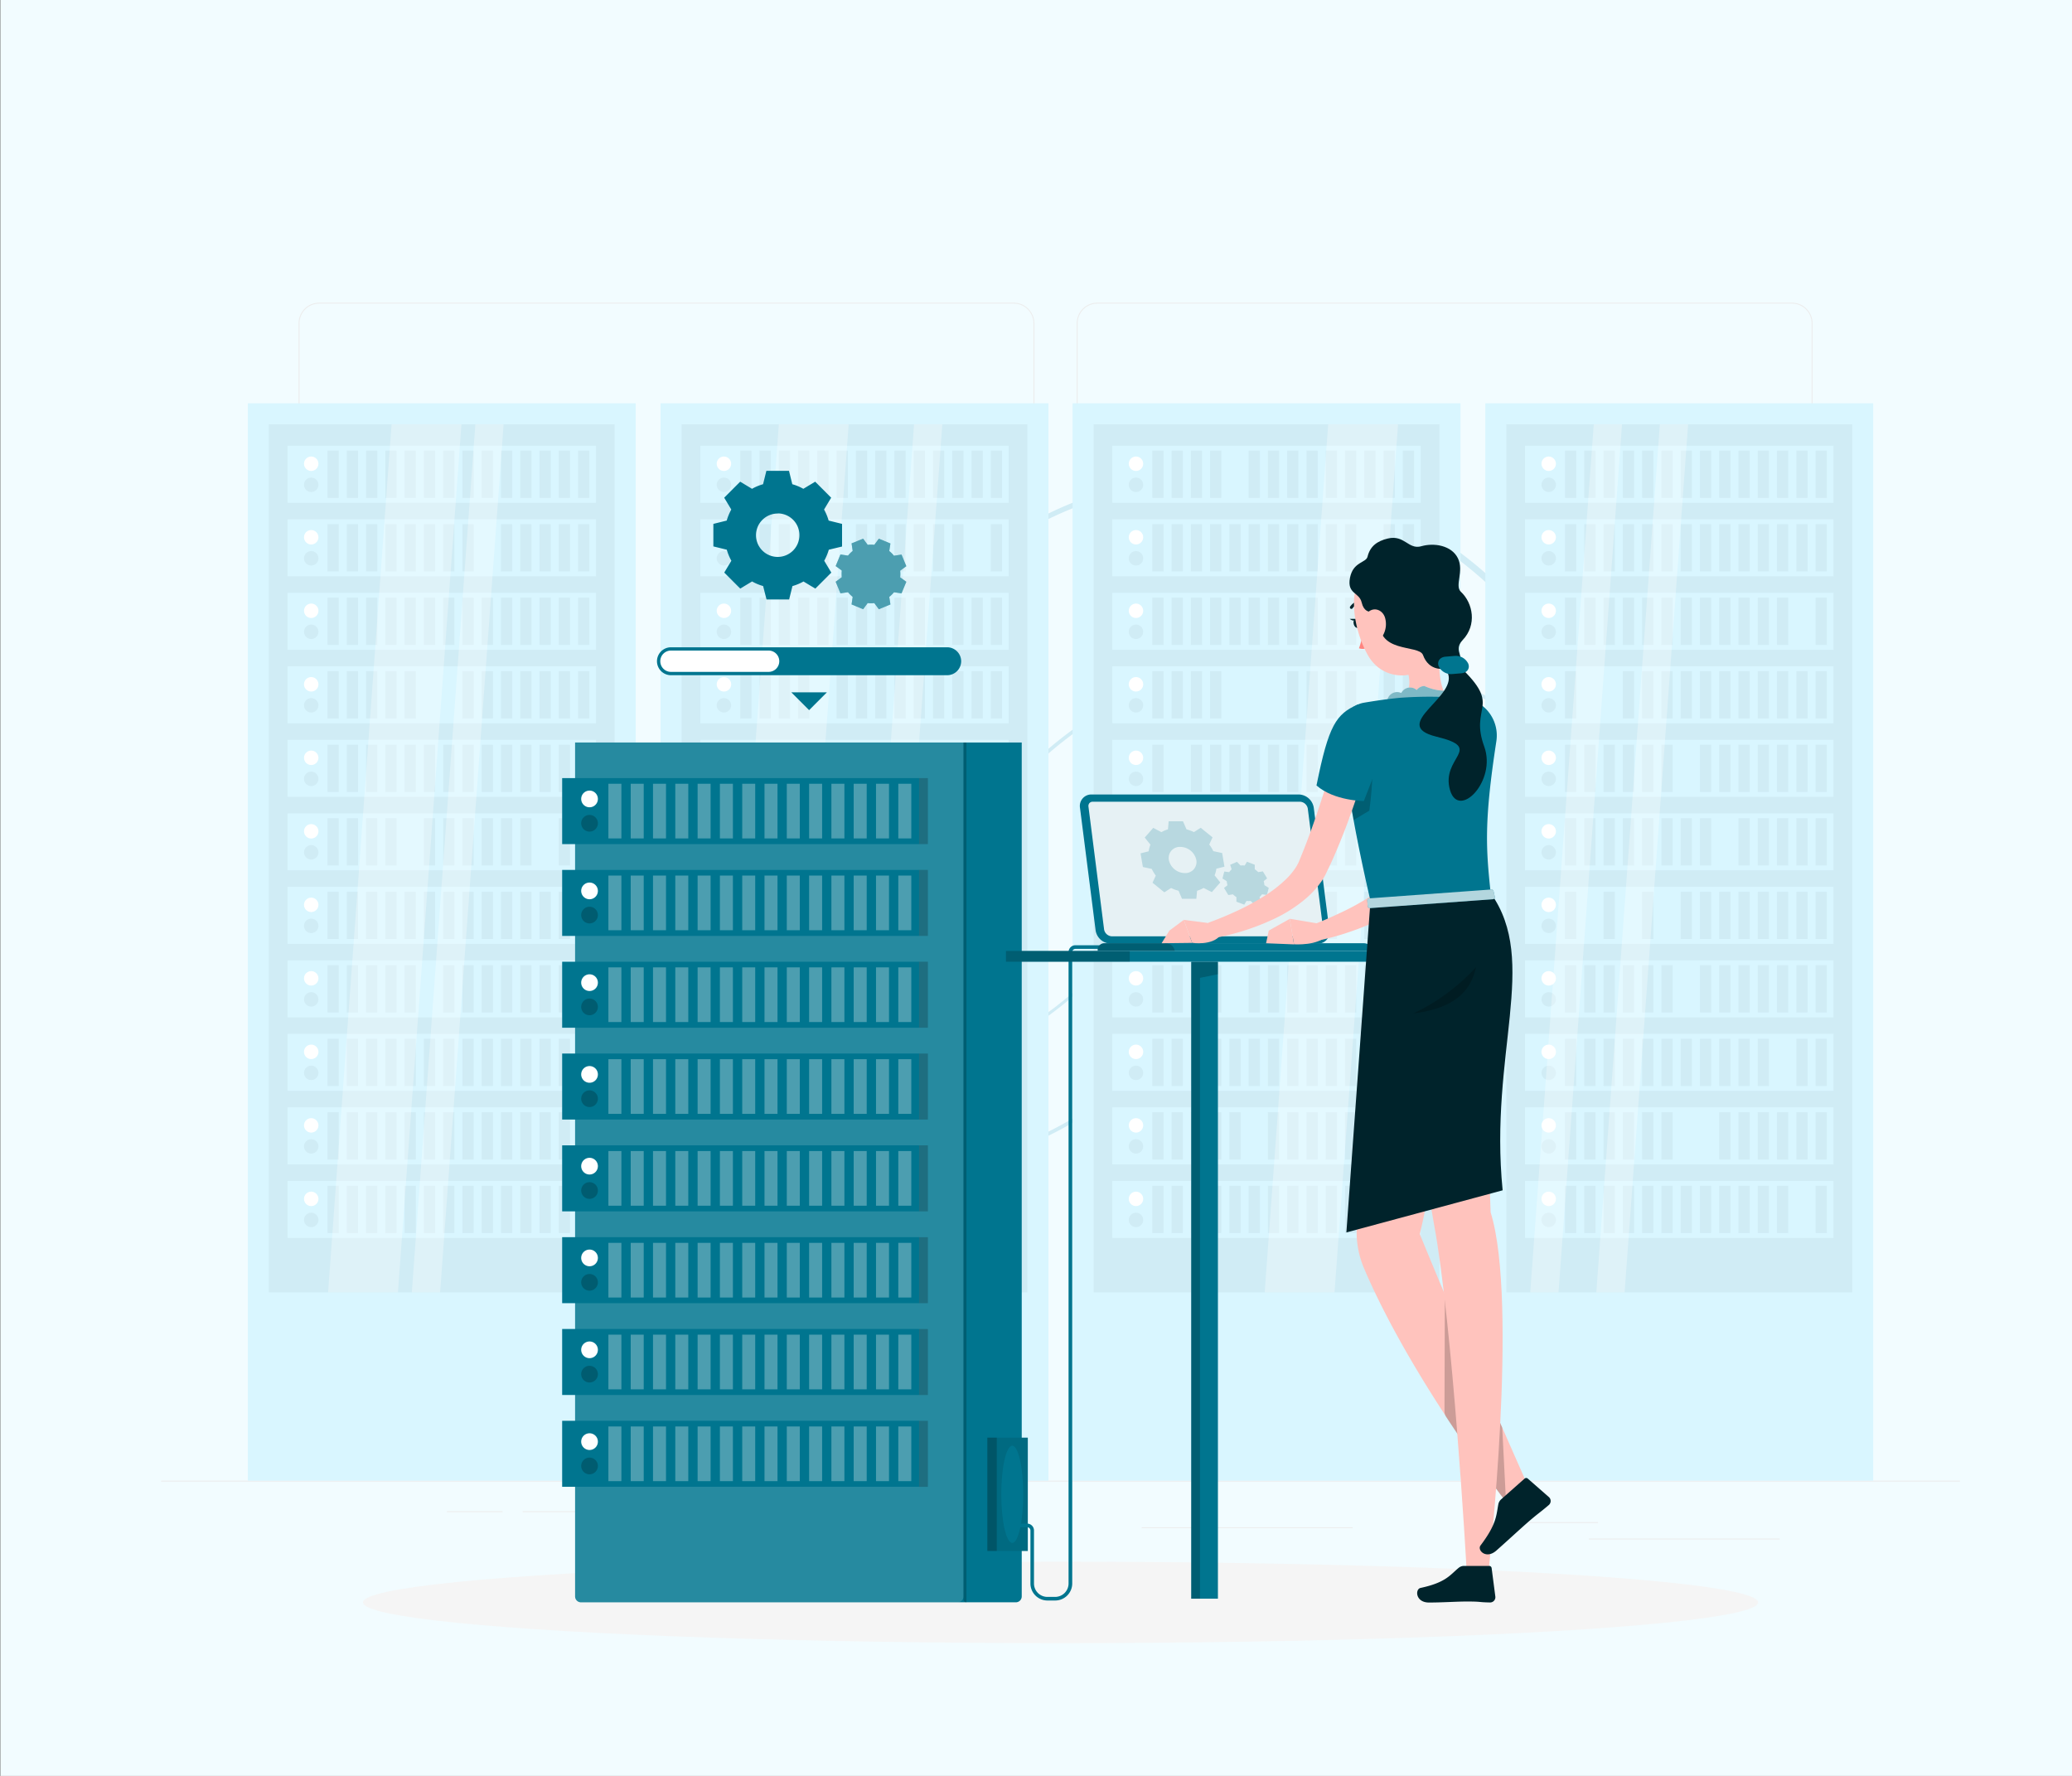 <svg xmlns="http://www.w3.org/2000/svg" viewBox="0 0 700 600"><rect x="0" y="0" width="700" height="600" fill="#808080" stroke="none"/><defs><style>.cls-1{fill:#f2fcff;}.cls-2{fill:#f5f5f5;}.cls-3{fill:#ececec;}.cls-4{fill:#d0ecf5;}.cls-5{fill:#d9f6ff;}.cls-11,.cls-13,.cls-20,.cls-6,.cls-7{fill:#fff;}.cls-12,.cls-7{opacity:0.3;}.cls-15,.cls-17,.cls-8{fill:#00758f;}.cls-14,.cls-15,.cls-9{opacity:0.2;}.cls-10{opacity:0.1;}.cls-11{opacity:0.15;}.cls-12,.cls-18{fill:#00232b;}.cls-13{opacity:0.9;}.cls-16{fill:#ffc3bd;}.cls-17{opacity:0.5;}.cls-19{fill:#ff847f;}.cls-20{opacity:0.7;}</style></defs><g id="Layer_2" data-name="Layer 2"><rect class="cls-1" x="0.16" width="699.84" height="600"/></g><g id="Layer_1" data-name="Layer 1"><ellipse id="_Path_" data-name="&lt;Path&gt;" class="cls-2" cx="358.29" cy="541.39" rx="235.66" ry="13.76"/><rect class="cls-3" x="54.44" y="500.26" width="607.71" height="0.3"/><rect class="cls-3" x="536.76" y="519.82" width="64.5" height="0.3"/><rect class="cls-3" x="385.71" y="516.01" width="71.3" height="0.3"/><rect class="cls-3" x="516.54" y="514.26" width="23.33" height="0.3"/><rect class="cls-3" x="176.56" y="510.57" width="52.5" height="0.3"/><rect class="cls-3" x="151.01" y="510.57" width="18.77" height="0.3"/><rect class="cls-3" x="214.23" y="515.71" width="65.87" height="0.3"/><path class="cls-3" d="M342.51,446.05H107.81a6.94,6.94,0,0,1-6.93-6.94V109.21a6.94,6.94,0,0,1,6.93-6.94h234.7a7,7,0,0,1,6.94,6.94v329.9A7,7,0,0,1,342.51,446.05ZM107.81,102.58a6.64,6.64,0,0,0-6.63,6.63v329.9a6.65,6.65,0,0,0,6.63,6.64h234.7a6.64,6.64,0,0,0,6.63-6.64V109.21a6.63,6.63,0,0,0-6.63-6.63Z"/><path class="cls-3" d="M605.4,446.05H370.71a6.94,6.94,0,0,1-6.94-6.94V109.21a6.94,6.94,0,0,1,6.94-6.94H605.4a6.94,6.94,0,0,1,6.94,6.94v329.9A6.94,6.94,0,0,1,605.4,446.05ZM370.71,102.58a6.64,6.64,0,0,0-6.64,6.63v329.9a6.65,6.65,0,0,0,6.64,6.64H605.4a6.65,6.65,0,0,0,6.64-6.64V109.21a6.64,6.64,0,0,0-6.64-6.63Z"/><path class="cls-4" d="M274.83,368.07a134.42,134.42,0,0,1-114.66-63.92.62.62,0,0,1,.2-.84.61.61,0,0,1,.84.2A133.15,133.15,0,1,0,388,164a.61.61,0,0,1,.2-.84.61.61,0,0,1,.84.2A134.33,134.33,0,0,1,274.83,368.07Z"/><path class="cls-4" d="M518.86,376.6a.58.58,0,0,1-.37-.13.6.6,0,0,1-.11-.85A133.15,133.15,0,0,0,306.65,214.11a.6.6,0,0,1-.85.11.61.61,0,0,1-.12-.85,134.37,134.37,0,1,1,213.66,163A.6.6,0,0,1,518.86,376.6Z"/><path class="cls-4" d="M571.82,385.89h-.14a.61.61,0,0,1-.46-.73,133.14,133.14,0,0,0-99.58-159.81c-71.51-16.61-143.21,28.06-159.81,99.58a.61.61,0,1,1-1.19-.27c16.76-72.17,89.1-117.25,161.27-100.5a134.36,134.36,0,0,1,100.5,161.27A.62.62,0,0,1,571.82,385.89Z"/><path class="cls-4" d="M295.12,397.48a134.38,134.38,0,0,1-114.66-63.92.61.61,0,0,1,1-.63,133.23,133.23,0,0,0,183.18,43.62c62.53-38.47,82.1-120.64,43.62-183.17a.62.62,0,0,1,.2-.84.61.61,0,0,1,.84.2c38.82,63.1,19.07,146-44,184.85A133.6,133.6,0,0,1,295.12,397.48Z"/><rect class="cls-5" x="83.73" y="136.26" width="131.04" height="364"/><rect class="cls-4" x="2.61" y="231.58" width="293.27" height="116.83" transform="translate(439.24 140.75) rotate(90)"/><rect class="cls-5" x="97.15" y="150.6" width="104.2" height="19.27"/><rect class="cls-4" x="195.29" y="152.25" width="3.8" height="15.97"/><rect class="cls-4" x="188.78" y="152.25" width="3.8" height="15.97"/><rect class="cls-4" x="182.27" y="152.25" width="3.8" height="15.97"/><rect class="cls-4" x="175.76" y="152.25" width="3.8" height="15.97"/><rect class="cls-4" x="169.25" y="152.25" width="3.8" height="15.97"/><rect class="cls-4" x="162.74" y="152.25" width="3.8" height="15.97"/><rect class="cls-4" x="156.23" y="152.25" width="3.8" height="15.97"/><rect class="cls-4" x="149.72" y="152.25" width="3.8" height="15.97"/><rect class="cls-4" x="143.2" y="152.25" width="3.8" height="15.97"/><rect class="cls-4" x="136.69" y="152.25" width="3.8" height="15.97"/><rect class="cls-4" x="130.18" y="152.25" width="3.8" height="15.97"/><rect class="cls-4" x="123.67" y="152.25" width="3.8" height="15.97"/><rect class="cls-4" x="117.16" y="152.25" width="3.8" height="15.97"/><rect class="cls-4" x="110.65" y="152.25" width="3.8" height="15.97"/><circle class="cls-6" cx="105.14" cy="156.68" r="2.44"/><circle class="cls-4" cx="105.14" cy="163.79" r="2.44"/><rect class="cls-5" x="97.15" y="175.44" width="104.2" height="19.27"/><rect class="cls-4" x="195.29" y="177.09" width="3.8" height="15.97"/><rect class="cls-4" x="188.78" y="177.09" width="3.8" height="15.97"/><rect class="cls-4" x="182.27" y="177.09" width="3.8" height="15.97"/><rect class="cls-4" x="175.76" y="177.09" width="3.8" height="15.97"/><rect class="cls-4" x="169.25" y="177.09" width="3.8" height="15.97"/><rect class="cls-4" x="156.23" y="177.09" width="3.8" height="15.97"/><rect class="cls-4" x="149.72" y="177.09" width="3.8" height="15.97"/><rect class="cls-4" x="143.2" y="177.09" width="3.8" height="15.97"/><rect class="cls-4" x="136.69" y="177.09" width="3.8" height="15.97"/><rect class="cls-4" x="130.18" y="177.09" width="3.8" height="15.97"/><rect class="cls-4" x="123.67" y="177.09" width="3.8" height="15.97"/><rect class="cls-4" x="117.16" y="177.09" width="3.8" height="15.97"/><rect class="cls-4" x="110.65" y="177.09" width="3.8" height="15.97"/><circle class="cls-6" cx="105.14" cy="181.52" r="2.44"/><path class="cls-4" d="M102.7,188.63a2.44,2.44,0,1,0,2.44-2.44A2.43,2.43,0,0,0,102.7,188.63Z"/><rect class="cls-5" x="97.15" y="200.27" width="104.2" height="19.27"/><rect class="cls-4" x="195.29" y="201.93" width="3.8" height="15.97"/><rect class="cls-4" x="188.78" y="201.93" width="3.8" height="15.97"/><rect class="cls-4" x="182.27" y="201.93" width="3.8" height="15.97"/><rect class="cls-4" x="175.76" y="201.93" width="3.8" height="15.97"/><rect class="cls-4" x="169.25" y="201.93" width="3.8" height="15.97"/><rect class="cls-4" x="162.74" y="201.93" width="3.8" height="15.97"/><rect class="cls-4" x="156.23" y="201.93" width="3.8" height="15.97"/><rect class="cls-4" x="149.72" y="201.93" width="3.8" height="15.97"/><rect class="cls-4" x="143.2" y="201.93" width="3.8" height="15.97"/><rect class="cls-4" x="136.69" y="201.93" width="3.8" height="15.97"/><rect class="cls-4" x="130.18" y="201.93" width="3.8" height="15.97"/><rect class="cls-4" x="123.67" y="201.93" width="3.8" height="15.97"/><rect class="cls-4" x="117.16" y="201.93" width="3.8" height="15.97"/><rect class="cls-4" x="110.65" y="201.93" width="3.8" height="15.97"/><circle class="cls-6" cx="105.14" cy="206.36" r="2.44"/><circle class="cls-4" cx="105.14" cy="213.46" r="2.44"/><rect class="cls-5" x="97.15" y="225.11" width="104.2" height="19.27"/><rect class="cls-4" x="195.29" y="226.76" width="3.8" height="15.97"/><rect class="cls-4" x="188.78" y="226.76" width="3.8" height="15.97"/><rect class="cls-4" x="182.27" y="226.76" width="3.8" height="15.97"/><rect class="cls-4" x="175.76" y="226.76" width="3.8" height="15.97"/><rect class="cls-4" x="169.25" y="226.76" width="3.8" height="15.97"/><rect class="cls-4" x="162.74" y="226.76" width="3.8" height="15.97"/><rect class="cls-4" x="156.23" y="226.76" width="3.8" height="15.97"/><rect class="cls-4" x="136.69" y="226.76" width="3.8" height="15.97"/><rect class="cls-4" x="130.18" y="226.76" width="3.8" height="15.97"/><rect class="cls-4" x="123.67" y="226.76" width="3.8" height="15.97"/><rect class="cls-4" x="117.16" y="226.76" width="3.8" height="15.97"/><rect class="cls-4" x="110.65" y="226.76" width="3.8" height="15.97"/><path class="cls-6" d="M102.7,231.2a2.44,2.44,0,1,0,2.44-2.44A2.43,2.43,0,0,0,102.7,231.2Z"/><circle class="cls-4" cx="105.14" cy="238.3" r="2.44"/><rect class="cls-5" x="97.15" y="249.95" width="104.2" height="19.27"/><rect class="cls-4" x="188.78" y="251.6" width="3.8" height="15.97"/><rect class="cls-4" x="182.27" y="251.6" width="3.8" height="15.97"/><rect class="cls-4" x="175.76" y="251.6" width="3.8" height="15.97"/><rect class="cls-4" x="169.25" y="251.6" width="3.8" height="15.97"/><rect class="cls-4" x="162.74" y="251.6" width="3.8" height="15.97"/><rect class="cls-4" x="156.23" y="251.6" width="3.8" height="15.97"/><rect class="cls-4" x="149.72" y="251.6" width="3.8" height="15.97"/><rect class="cls-4" x="143.2" y="251.6" width="3.8" height="15.97"/><rect class="cls-4" x="136.69" y="251.6" width="3.8" height="15.97"/><rect class="cls-4" x="130.18" y="251.6" width="3.8" height="15.97"/><rect class="cls-4" x="123.67" y="251.6" width="3.8" height="15.97"/><rect class="cls-4" x="117.16" y="251.6" width="3.8" height="15.97"/><rect class="cls-4" x="110.65" y="251.6" width="3.8" height="15.97"/><circle class="cls-6" cx="105.14" cy="256.03" r="2.44"/><circle class="cls-4" cx="105.14" cy="263.14" r="2.44"/><rect class="cls-5" x="97.15" y="274.78" width="104.2" height="19.27"/><rect class="cls-4" x="195.29" y="276.44" width="3.8" height="15.97"/><rect class="cls-4" x="188.78" y="276.44" width="3.8" height="15.97"/><rect class="cls-4" x="175.76" y="276.44" width="3.8" height="15.97"/><rect class="cls-4" x="169.25" y="276.44" width="3.8" height="15.97"/><rect class="cls-4" x="162.74" y="276.44" width="3.8" height="15.97"/><rect class="cls-4" x="156.23" y="276.44" width="3.8" height="15.97"/><rect class="cls-4" x="149.72" y="276.44" width="3.8" height="15.97"/><rect class="cls-4" x="143.2" y="276.44" width="3.8" height="15.97"/><rect class="cls-4" x="130.18" y="276.44" width="3.8" height="15.97"/><rect class="cls-4" x="123.67" y="276.44" width="3.8" height="15.97"/><rect class="cls-4" x="117.16" y="276.44" width="3.8" height="15.97"/><rect class="cls-4" x="110.65" y="276.44" width="3.8" height="15.97"/><circle class="cls-6" cx="105.14" cy="280.87" r="2.44"/><circle class="cls-4" cx="105.14" cy="287.97" r="2.44"/><rect class="cls-5" x="97.15" y="299.62" width="104.2" height="19.27"/><rect class="cls-4" x="195.29" y="301.27" width="3.8" height="15.97"/><rect class="cls-4" x="188.78" y="301.27" width="3.8" height="15.97"/><rect class="cls-4" x="182.27" y="301.27" width="3.8" height="15.97"/><rect class="cls-4" x="175.76" y="301.27" width="3.8" height="15.97"/><rect class="cls-4" x="169.25" y="301.27" width="3.8" height="15.97"/><rect class="cls-4" x="162.74" y="301.27" width="3.8" height="15.97"/><rect class="cls-4" x="156.23" y="301.27" width="3.8" height="15.97"/><rect class="cls-4" x="149.72" y="301.27" width="3.8" height="15.97"/><rect class="cls-4" x="143.2" y="301.27" width="3.8" height="15.97"/><rect class="cls-4" x="136.69" y="301.27" width="3.8" height="15.97"/><rect class="cls-4" x="130.18" y="301.27" width="3.8" height="15.97"/><rect class="cls-4" x="123.67" y="301.27" width="3.8" height="15.97"/><rect class="cls-4" x="117.16" y="301.27" width="3.8" height="15.97"/><rect class="cls-4" x="110.65" y="301.27" width="3.8" height="15.97"/><circle class="cls-6" cx="105.14" cy="305.71" r="2.44"/><path class="cls-4" d="M102.7,312.81a2.44,2.44,0,1,0,2.44-2.44A2.44,2.44,0,0,0,102.7,312.81Z"/><rect class="cls-5" x="97.15" y="324.46" width="104.2" height="19.27"/><rect class="cls-4" x="195.29" y="326.11" width="3.8" height="15.97"/><rect class="cls-4" x="188.78" y="326.11" width="3.8" height="15.97"/><rect class="cls-4" x="182.27" y="326.11" width="3.8" height="15.97"/><rect class="cls-4" x="175.76" y="326.11" width="3.8" height="15.97"/><rect class="cls-4" x="169.25" y="326.11" width="3.8" height="15.97"/><rect class="cls-4" x="162.74" y="326.11" width="3.8" height="15.97"/><rect class="cls-4" x="156.23" y="326.11" width="3.8" height="15.97"/><rect class="cls-4" x="149.72" y="326.11" width="3.8" height="15.97"/><rect class="cls-4" x="136.69" y="326.11" width="3.8" height="15.97"/><rect class="cls-4" x="130.18" y="326.11" width="3.8" height="15.97"/><rect class="cls-4" x="123.67" y="326.11" width="3.8" height="15.97"/><rect class="cls-4" x="117.16" y="326.11" width="3.8" height="15.97"/><rect class="cls-4" x="110.65" y="326.11" width="3.8" height="15.97"/><circle class="cls-6" cx="105.14" cy="330.54" r="2.44"/><circle class="cls-4" cx="105.14" cy="337.65" r="2.44"/><rect class="cls-5" x="97.15" y="349.29" width="104.2" height="19.27"/><rect class="cls-4" x="195.29" y="350.95" width="3.8" height="15.97"/><rect class="cls-4" x="188.78" y="350.95" width="3.8" height="15.97"/><rect class="cls-4" x="182.27" y="350.95" width="3.8" height="15.97"/><rect class="cls-4" x="175.76" y="350.95" width="3.8" height="15.97"/><rect class="cls-4" x="169.25" y="350.95" width="3.8" height="15.97"/><rect class="cls-4" x="162.74" y="350.95" width="3.8" height="15.97"/><rect class="cls-4" x="156.23" y="350.95" width="3.8" height="15.97"/><rect class="cls-4" x="149.72" y="350.95" width="3.8" height="15.97"/><rect class="cls-4" x="143.2" y="350.95" width="3.8" height="15.97"/><rect class="cls-4" x="136.69" y="350.95" width="3.8" height="15.97"/><rect class="cls-4" x="130.18" y="350.95" width="3.8" height="15.97"/><rect class="cls-4" x="123.67" y="350.95" width="3.8" height="15.97"/><rect class="cls-4" x="117.16" y="350.95" width="3.8" height="15.97"/><rect class="cls-4" x="110.65" y="350.95" width="3.8" height="15.97"/><path class="cls-6" d="M102.7,355.38a2.44,2.44,0,1,0,2.44-2.44A2.44,2.44,0,0,0,102.7,355.38Z"/><circle class="cls-4" cx="105.14" cy="362.48" r="2.44"/><rect class="cls-5" x="97.15" y="374.13" width="104.2" height="19.27"/><rect class="cls-4" x="195.29" y="375.79" width="3.8" height="15.97"/><rect class="cls-4" x="188.78" y="375.79" width="3.8" height="15.97"/><rect class="cls-4" x="182.27" y="375.79" width="3.8" height="15.97"/><rect class="cls-4" x="175.76" y="375.79" width="3.8" height="15.97"/><rect class="cls-4" x="169.25" y="375.79" width="3.8" height="15.97"/><rect class="cls-4" x="162.74" y="375.79" width="3.8" height="15.97"/><rect class="cls-4" x="156.23" y="375.79" width="3.8" height="15.97"/><rect class="cls-4" x="149.72" y="375.79" width="3.8" height="15.97"/><rect class="cls-4" x="143.2" y="375.79" width="3.8" height="15.97"/><rect class="cls-4" x="136.69" y="375.79" width="3.8" height="15.97"/><rect class="cls-4" x="130.18" y="375.79" width="3.8" height="15.97"/><rect class="cls-4" x="123.67" y="375.79" width="3.8" height="15.97"/><rect class="cls-4" x="117.16" y="375.79" width="3.8" height="15.97"/><rect class="cls-4" x="110.65" y="375.79" width="3.8" height="15.97"/><circle class="cls-6" cx="105.14" cy="380.22" r="2.44"/><circle class="cls-4" cx="105.14" cy="387.32" r="2.44"/><rect class="cls-5" x="97.15" y="398.97" width="104.2" height="19.27"/><rect class="cls-4" x="195.29" y="400.62" width="3.8" height="15.97"/><rect class="cls-4" x="188.78" y="400.62" width="3.8" height="15.97"/><rect class="cls-4" x="182.27" y="400.62" width="3.8" height="15.97"/><rect class="cls-4" x="175.76" y="400.62" width="3.8" height="15.97"/><rect class="cls-4" x="169.25" y="400.62" width="3.8" height="15.97"/><rect class="cls-4" x="162.74" y="400.62" width="3.8" height="15.97"/><rect class="cls-4" x="156.23" y="400.62" width="3.8" height="15.97"/><rect class="cls-4" x="149.72" y="400.62" width="3.8" height="15.97"/><rect class="cls-4" x="143.2" y="400.62" width="3.8" height="15.97"/><rect class="cls-4" x="136.69" y="400.62" width="3.8" height="15.97"/><rect class="cls-4" x="130.18" y="400.62" width="3.8" height="15.97"/><rect class="cls-4" x="123.67" y="400.62" width="3.8" height="15.97"/><rect class="cls-4" x="117.16" y="400.62" width="3.8" height="15.97"/><rect class="cls-4" x="110.65" y="400.62" width="3.8" height="15.97"/><circle class="cls-6" cx="105.14" cy="405.05" r="2.44"/><circle class="cls-4" cx="105.14" cy="412.16" r="2.44"/><rect class="cls-5" x="223.16" y="136.26" width="131.04" height="364"/><rect class="cls-4" x="142.05" y="231.58" width="293.27" height="116.83" transform="translate(578.68 1.31) rotate(90)"/><rect class="cls-5" x="236.58" y="150.6" width="104.2" height="19.27"/><rect class="cls-4" x="334.73" y="152.25" width="3.8" height="15.97"/><rect class="cls-4" x="328.22" y="152.25" width="3.8" height="15.97"/><rect class="cls-4" x="321.71" y="152.25" width="3.8" height="15.97"/><rect class="cls-4" x="315.2" y="152.25" width="3.8" height="15.97"/><rect class="cls-4" x="308.68" y="152.25" width="3.8" height="15.97"/><rect class="cls-4" x="302.17" y="152.25" width="3.8" height="15.97"/><rect class="cls-4" x="295.66" y="152.25" width="3.8" height="15.97"/><rect class="cls-4" x="289.15" y="152.25" width="3.8" height="15.97"/><rect class="cls-4" x="282.64" y="152.25" width="3.8" height="15.97"/><rect class="cls-4" x="276.13" y="152.25" width="3.8" height="15.97"/><rect class="cls-4" x="269.62" y="152.25" width="3.8" height="15.97"/><rect class="cls-4" x="263.11" y="152.25" width="3.8" height="15.97"/><rect class="cls-4" x="256.6" y="152.25" width="3.8" height="15.97"/><rect class="cls-4" x="250.08" y="152.25" width="3.8" height="15.97"/><circle class="cls-6" cx="244.57" cy="156.68" r="2.44"/><circle class="cls-4" cx="244.57" cy="163.79" r="2.44"/><rect class="cls-5" x="236.58" y="175.44" width="104.2" height="19.27"/><rect class="cls-4" x="334.73" y="177.09" width="3.8" height="15.97"/><rect class="cls-4" x="321.71" y="177.09" width="3.8" height="15.97"/><rect class="cls-4" x="315.2" y="177.09" width="3.8" height="15.97"/><rect class="cls-4" x="308.68" y="177.09" width="3.8" height="15.97"/><rect class="cls-4" x="302.17" y="177.09" width="3.8" height="15.97"/><rect class="cls-4" x="295.66" y="177.09" width="3.8" height="15.97"/><rect class="cls-4" x="289.15" y="177.09" width="3.8" height="15.97"/><rect class="cls-4" x="276.13" y="177.09" width="3.8" height="15.97"/><rect class="cls-4" x="269.62" y="177.09" width="3.8" height="15.97"/><rect class="cls-4" x="263.11" y="177.09" width="3.8" height="15.97"/><rect class="cls-4" x="256.6" y="177.09" width="3.8" height="15.97"/><rect class="cls-4" x="250.08" y="177.09" width="3.8" height="15.97"/><circle class="cls-6" cx="244.57" cy="181.52" r="2.44"/><path class="cls-4" d="M242.14,188.63a2.44,2.44,0,1,0,2.43-2.44A2.43,2.43,0,0,0,242.14,188.63Z"/><rect class="cls-5" x="236.58" y="200.27" width="104.2" height="19.27"/><rect class="cls-4" x="334.73" y="201.93" width="3.8" height="15.97"/><rect class="cls-4" x="328.22" y="201.93" width="3.8" height="15.97"/><rect class="cls-4" x="321.71" y="201.93" width="3.8" height="15.97"/><rect class="cls-4" x="315.2" y="201.93" width="3.8" height="15.97"/><rect class="cls-4" x="308.68" y="201.93" width="3.8" height="15.97"/><rect class="cls-4" x="302.17" y="201.93" width="3.8" height="15.97"/><rect class="cls-4" x="295.66" y="201.93" width="3.8" height="15.97"/><rect class="cls-4" x="289.15" y="201.93" width="3.8" height="15.97"/><rect class="cls-4" x="282.64" y="201.93" width="3.8" height="15.97"/><rect class="cls-4" x="276.13" y="201.93" width="3.8" height="15.97"/><rect class="cls-4" x="269.62" y="201.93" width="3.8" height="15.97"/><rect class="cls-4" x="263.11" y="201.93" width="3.8" height="15.97"/><rect class="cls-4" x="256.6" y="201.93" width="3.8" height="15.97"/><rect class="cls-4" x="250.08" y="201.93" width="3.8" height="15.97"/><circle class="cls-6" cx="244.57" cy="206.36" r="2.44"/><circle class="cls-4" cx="244.57" cy="213.46" r="2.44"/><rect class="cls-5" x="236.58" y="225.11" width="104.2" height="19.27"/><rect class="cls-4" x="334.73" y="226.76" width="3.8" height="15.97"/><rect class="cls-4" x="328.22" y="226.76" width="3.8" height="15.97"/><rect class="cls-4" x="321.71" y="226.76" width="3.8" height="15.97"/><rect class="cls-4" x="315.2" y="226.76" width="3.8" height="15.97"/><rect class="cls-4" x="308.68" y="226.76" width="3.8" height="15.97"/><rect class="cls-4" x="302.17" y="226.76" width="3.8" height="15.97"/><rect class="cls-4" x="295.66" y="226.76" width="3.8" height="15.97"/><rect class="cls-4" x="289.15" y="226.76" width="3.8" height="15.97"/><rect class="cls-4" x="282.64" y="226.76" width="3.8" height="15.97"/><rect class="cls-4" x="269.62" y="226.76" width="3.8" height="15.97"/><rect class="cls-4" x="263.11" y="226.76" width="3.8" height="15.97"/><rect class="cls-4" x="256.6" y="226.76" width="3.8" height="15.97"/><rect class="cls-4" x="250.08" y="226.76" width="3.8" height="15.97"/><path class="cls-6" d="M242.14,231.2a2.44,2.44,0,1,0,2.43-2.44A2.43,2.43,0,0,0,242.14,231.2Z"/><circle class="cls-4" cx="244.57" cy="238.3" r="2.44"/><rect class="cls-5" x="236.58" y="249.95" width="104.2" height="19.27"/><rect class="cls-4" x="334.73" y="251.6" width="3.8" height="15.97"/><rect class="cls-4" x="328.22" y="251.6" width="3.8" height="15.97"/><rect class="cls-4" x="321.71" y="251.6" width="3.8" height="15.97"/><rect class="cls-4" x="315.2" y="251.6" width="3.8" height="15.97"/><rect class="cls-4" x="308.68" y="251.6" width="3.8" height="15.97"/><rect class="cls-4" x="302.17" y="251.6" width="3.8" height="15.97"/><rect class="cls-4" x="295.66" y="251.6" width="3.8" height="15.97"/><rect class="cls-4" x="289.15" y="251.6" width="3.8" height="15.97"/><rect class="cls-4" x="282.64" y="251.6" width="3.8" height="15.97"/><rect class="cls-4" x="276.13" y="251.6" width="3.8" height="15.97"/><rect class="cls-4" x="269.62" y="251.6" width="3.8" height="15.97"/><rect class="cls-4" x="263.11" y="251.6" width="3.8" height="15.97"/><rect class="cls-4" x="256.6" y="251.6" width="3.8" height="15.97"/><rect class="cls-4" x="250.08" y="251.6" width="3.8" height="15.97"/><circle class="cls-6" cx="244.57" cy="256.03" r="2.44"/><circle class="cls-4" cx="244.57" cy="263.14" r="2.44"/><rect class="cls-5" x="236.58" y="274.78" width="104.2" height="19.27"/><rect class="cls-4" x="334.73" y="276.44" width="3.8" height="15.97"/><rect class="cls-4" x="328.22" y="276.44" width="3.8" height="15.97"/><rect class="cls-4" x="321.71" y="276.44" width="3.8" height="15.97"/><rect class="cls-4" x="315.2" y="276.44" width="3.8" height="15.97"/><rect class="cls-4" x="308.68" y="276.44" width="3.8" height="15.97"/><rect class="cls-4" x="302.17" y="276.44" width="3.8" height="15.97"/><rect class="cls-4" x="289.15" y="276.44" width="3.8" height="15.97"/><rect class="cls-4" x="282.64" y="276.44" width="3.8" height="15.97"/><rect class="cls-4" x="276.13" y="276.44" width="3.8" height="15.97"/><rect class="cls-4" x="269.62" y="276.44" width="3.8" height="15.97"/><rect class="cls-4" x="263.11" y="276.44" width="3.8" height="15.97"/><rect class="cls-4" x="256.6" y="276.44" width="3.8" height="15.97"/><rect class="cls-4" x="250.08" y="276.44" width="3.8" height="15.97"/><circle class="cls-6" cx="244.57" cy="280.87" r="2.44"/><circle class="cls-4" cx="244.57" cy="287.97" r="2.44"/><rect class="cls-5" x="236.58" y="299.62" width="104.2" height="19.27"/><rect class="cls-4" x="334.73" y="301.27" width="3.8" height="15.97"/><rect class="cls-4" x="328.22" y="301.27" width="3.8" height="15.97"/><rect class="cls-4" x="321.71" y="301.27" width="3.8" height="15.97"/><rect class="cls-4" x="315.2" y="301.27" width="3.8" height="15.97"/><rect class="cls-4" x="308.68" y="301.27" width="3.8" height="15.97"/><rect class="cls-4" x="302.17" y="301.27" width="3.8" height="15.97"/><rect class="cls-4" x="295.66" y="301.27" width="3.8" height="15.97"/><rect class="cls-4" x="289.15" y="301.27" width="3.8" height="15.97"/><rect class="cls-4" x="282.64" y="301.27" width="3.8" height="15.97"/><rect class="cls-4" x="276.13" y="301.27" width="3.8" height="15.97"/><rect class="cls-4" x="269.62" y="301.27" width="3.8" height="15.97"/><rect class="cls-4" x="263.11" y="301.27" width="3.8" height="15.97"/><rect class="cls-4" x="256.6" y="301.27" width="3.8" height="15.97"/><rect class="cls-4" x="250.08" y="301.27" width="3.8" height="15.97"/><circle class="cls-6" cx="244.57" cy="305.71" r="2.44"/><path class="cls-4" d="M242.14,312.81a2.44,2.44,0,1,0,2.43-2.44A2.43,2.43,0,0,0,242.14,312.81Z"/><rect class="cls-5" x="236.58" y="324.46" width="104.2" height="19.27"/><rect class="cls-4" x="334.73" y="326.11" width="3.8" height="15.97"/><rect class="cls-4" x="328.22" y="326.11" width="3.8" height="15.97"/><rect class="cls-4" x="321.71" y="326.11" width="3.8" height="15.97"/><rect class="cls-4" x="315.2" y="326.11" width="3.8" height="15.97"/><rect class="cls-4" x="308.68" y="326.11" width="3.8" height="15.97"/><rect class="cls-4" x="302.17" y="326.11" width="3.8" height="15.97"/><rect class="cls-4" x="295.66" y="326.11" width="3.8" height="15.97"/><rect class="cls-4" x="289.15" y="326.11" width="3.8" height="15.97"/><rect class="cls-4" x="282.64" y="326.11" width="3.8" height="15.97"/><rect class="cls-4" x="276.13" y="326.11" width="3.8" height="15.97"/><rect class="cls-4" x="269.62" y="326.11" width="3.8" height="15.97"/><rect class="cls-4" x="263.11" y="326.11" width="3.8" height="15.97"/><rect class="cls-4" x="256.6" y="326.11" width="3.8" height="15.97"/><rect class="cls-4" x="250.08" y="326.11" width="3.8" height="15.97"/><circle class="cls-6" cx="244.57" cy="330.54" r="2.44"/><circle class="cls-4" cx="244.57" cy="337.65" r="2.44"/><rect class="cls-5" x="236.58" y="349.29" width="104.2" height="19.27"/><rect class="cls-4" x="334.73" y="350.95" width="3.8" height="15.97"/><rect class="cls-4" x="328.22" y="350.95" width="3.8" height="15.97"/><rect class="cls-4" x="321.71" y="350.95" width="3.8" height="15.97"/><rect class="cls-4" x="315.2" y="350.95" width="3.8" height="15.97"/><rect class="cls-4" x="308.68" y="350.95" width="3.8" height="15.97"/><rect class="cls-4" x="302.17" y="350.95" width="3.8" height="15.97"/><rect class="cls-4" x="295.66" y="350.95" width="3.8" height="15.97"/><rect class="cls-4" x="289.15" y="350.95" width="3.8" height="15.97"/><rect class="cls-4" x="282.64" y="350.95" width="3.8" height="15.97"/><rect class="cls-4" x="276.13" y="350.95" width="3.8" height="15.97"/><rect class="cls-4" x="263.11" y="350.95" width="3.8" height="15.97"/><rect class="cls-4" x="256.6" y="350.95" width="3.8" height="15.97"/><rect class="cls-4" x="250.08" y="350.95" width="3.8" height="15.97"/><path class="cls-6" d="M242.14,355.38a2.44,2.44,0,1,0,2.43-2.44A2.43,2.43,0,0,0,242.14,355.38Z"/><circle class="cls-4" cx="244.57" cy="362.48" r="2.44"/><rect class="cls-5" x="236.58" y="374.13" width="104.2" height="19.27"/><rect class="cls-4" x="334.73" y="375.79" width="3.8" height="15.97"/><rect class="cls-4" x="328.22" y="375.79" width="3.8" height="15.97"/><rect class="cls-4" x="321.71" y="375.79" width="3.8" height="15.97"/><rect class="cls-4" x="302.17" y="375.79" width="3.8" height="15.97"/><rect class="cls-4" x="295.66" y="375.79" width="3.8" height="15.97"/><rect class="cls-4" x="289.15" y="375.79" width="3.8" height="15.97"/><rect class="cls-4" x="282.64" y="375.79" width="3.8" height="15.97"/><rect class="cls-4" x="276.13" y="375.79" width="3.8" height="15.97"/><rect class="cls-4" x="269.62" y="375.79" width="3.8" height="15.97"/><rect class="cls-4" x="263.11" y="375.79" width="3.8" height="15.97"/><rect class="cls-4" x="256.6" y="375.79" width="3.8" height="15.97"/><rect class="cls-4" x="250.08" y="375.79" width="3.8" height="15.97"/><circle class="cls-6" cx="244.57" cy="380.22" r="2.44"/><circle class="cls-4" cx="244.57" cy="387.32" r="2.44"/><rect class="cls-5" x="236.58" y="398.97" width="104.2" height="19.27"/><rect class="cls-4" x="334.73" y="400.62" width="3.8" height="15.97"/><rect class="cls-4" x="328.22" y="400.62" width="3.8" height="15.97"/><rect class="cls-4" x="321.71" y="400.62" width="3.8" height="15.97"/><rect class="cls-4" x="315.2" y="400.62" width="3.8" height="15.97"/><rect class="cls-4" x="308.68" y="400.62" width="3.8" height="15.97"/><rect class="cls-4" x="302.17" y="400.62" width="3.8" height="15.97"/><rect class="cls-4" x="295.66" y="400.62" width="3.8" height="15.97"/><rect class="cls-4" x="289.15" y="400.62" width="3.8" height="15.97"/><rect class="cls-4" x="282.64" y="400.62" width="3.8" height="15.97"/><rect class="cls-4" x="276.13" y="400.62" width="3.8" height="15.97"/><rect class="cls-4" x="269.62" y="400.62" width="3.8" height="15.97"/><rect class="cls-4" x="263.11" y="400.62" width="3.8" height="15.97"/><rect class="cls-4" x="256.6" y="400.62" width="3.8" height="15.97"/><rect class="cls-4" x="250.08" y="400.62" width="3.8" height="15.97"/><circle class="cls-6" cx="244.57" cy="405.05" r="2.44"/><circle class="cls-4" cx="244.57" cy="412.16" r="2.44"/><rect class="cls-5" x="362.36" y="136.26" width="131.04" height="364"/><rect class="cls-4" x="281.25" y="231.58" width="293.27" height="116.83" transform="translate(717.88 -137.89) rotate(90)"/><rect class="cls-5" x="375.78" y="150.6" width="104.2" height="19.27"/><rect class="cls-4" x="473.93" y="152.25" width="3.8" height="15.97"/><rect class="cls-4" x="467.42" y="152.25" width="3.8" height="15.97"/><rect class="cls-4" x="460.91" y="152.25" width="3.8" height="15.97"/><rect class="cls-4" x="454.4" y="152.25" width="3.8" height="15.97"/><rect class="cls-4" x="447.89" y="152.25" width="3.8" height="15.97"/><rect class="cls-4" x="441.38" y="152.25" width="3.8" height="15.97"/><rect class="cls-4" x="434.86" y="152.25" width="3.8" height="15.97"/><rect class="cls-4" x="428.35" y="152.25" width="3.8" height="15.97"/><rect class="cls-4" x="421.84" y="152.25" width="3.8" height="15.97"/><rect class="cls-4" x="408.82" y="152.25" width="3.8" height="15.97"/><rect class="cls-4" x="402.31" y="152.25" width="3.8" height="15.97"/><rect class="cls-4" x="395.8" y="152.25" width="3.8" height="15.97"/><rect class="cls-4" x="389.29" y="152.25" width="3.8" height="15.97"/><circle class="cls-6" cx="383.78" cy="156.68" r="2.44"/><circle class="cls-4" cx="383.78" cy="163.79" r="2.44"/><rect class="cls-5" x="375.78" y="175.44" width="104.2" height="19.27"/><rect class="cls-4" x="473.93" y="177.09" width="3.8" height="15.97"/><rect class="cls-4" x="467.42" y="177.09" width="3.8" height="15.97"/><rect class="cls-4" x="454.4" y="177.09" width="3.8" height="15.97"/><rect class="cls-4" x="447.89" y="177.09" width="3.8" height="15.97"/><rect class="cls-4" x="441.38" y="177.09" width="3.8" height="15.97"/><rect class="cls-4" x="434.86" y="177.09" width="3.8" height="15.97"/><rect class="cls-4" x="428.35" y="177.09" width="3.8" height="15.97"/><rect class="cls-4" x="421.84" y="177.09" width="3.8" height="15.97"/><rect class="cls-4" x="415.33" y="177.09" width="3.8" height="15.97"/><rect class="cls-4" x="408.82" y="177.09" width="3.8" height="15.97"/><rect class="cls-4" x="402.31" y="177.09" width="3.8" height="15.97"/><rect class="cls-4" x="395.8" y="177.09" width="3.8" height="15.97"/><rect class="cls-4" x="389.29" y="177.09" width="3.8" height="15.97"/><circle class="cls-6" cx="383.78" cy="181.52" r="2.44"/><path class="cls-4" d="M381.34,188.63a2.44,2.44,0,1,0,2.44-2.44A2.43,2.43,0,0,0,381.34,188.63Z"/><rect class="cls-5" x="375.78" y="200.27" width="104.2" height="19.27"/><rect class="cls-4" x="473.93" y="201.93" width="3.8" height="15.97"/><rect class="cls-4" x="467.42" y="201.93" width="3.8" height="15.97"/><rect class="cls-4" x="460.91" y="201.93" width="3.8" height="15.97"/><rect class="cls-4" x="454.4" y="201.93" width="3.8" height="15.97"/><rect class="cls-4" x="447.89" y="201.93" width="3.8" height="15.97"/><rect class="cls-4" x="441.38" y="201.93" width="3.8" height="15.97"/><rect class="cls-4" x="434.86" y="201.93" width="3.8" height="15.97"/><rect class="cls-4" x="428.35" y="201.93" width="3.8" height="15.97"/><rect class="cls-4" x="421.84" y="201.93" width="3.8" height="15.97"/><rect class="cls-4" x="415.33" y="201.93" width="3.8" height="15.97"/><rect class="cls-4" x="408.82" y="201.93" width="3.8" height="15.97"/><rect class="cls-4" x="402.31" y="201.93" width="3.8" height="15.97"/><rect class="cls-4" x="395.8" y="201.93" width="3.8" height="15.97"/><rect class="cls-4" x="389.29" y="201.93" width="3.8" height="15.97"/><circle class="cls-6" cx="383.78" cy="206.36" r="2.44"/><circle class="cls-4" cx="383.78" cy="213.46" r="2.44"/><rect class="cls-5" x="375.78" y="225.11" width="104.2" height="19.27"/><rect class="cls-4" x="473.93" y="226.76" width="3.8" height="15.97"/><rect class="cls-4" x="467.42" y="226.76" width="3.8" height="15.97"/><rect class="cls-4" x="454.4" y="226.76" width="3.8" height="15.97"/><rect class="cls-4" x="447.89" y="226.76" width="3.8" height="15.97"/><rect class="cls-4" x="441.38" y="226.76" width="3.8" height="15.97"/><rect class="cls-4" x="434.86" y="226.76" width="3.8" height="15.97"/><rect class="cls-4" x="408.82" y="226.76" width="3.8" height="15.97"/><rect class="cls-4" x="402.31" y="226.76" width="3.8" height="15.97"/><rect class="cls-4" x="395.8" y="226.76" width="3.8" height="15.97"/><rect class="cls-4" x="389.29" y="226.76" width="3.8" height="15.97"/><path class="cls-6" d="M381.34,231.2a2.44,2.44,0,1,0,2.44-2.44A2.43,2.43,0,0,0,381.34,231.2Z"/><circle class="cls-4" cx="383.78" cy="238.3" r="2.44"/><rect class="cls-5" x="375.78" y="249.95" width="104.2" height="19.27"/><rect class="cls-4" x="473.93" y="251.6" width="3.8" height="15.97"/><rect class="cls-4" x="467.42" y="251.6" width="3.8" height="15.97"/><rect class="cls-4" x="460.91" y="251.6" width="3.8" height="15.97"/><rect class="cls-4" x="454.4" y="251.6" width="3.8" height="15.97"/><rect class="cls-4" x="447.89" y="251.6" width="3.8" height="15.97"/><rect class="cls-4" x="441.38" y="251.6" width="3.8" height="15.97"/><rect class="cls-4" x="434.86" y="251.6" width="3.8" height="15.97"/><rect class="cls-4" x="428.35" y="251.6" width="3.8" height="15.97"/><rect class="cls-4" x="421.84" y="251.6" width="3.8" height="15.97"/><rect class="cls-4" x="415.33" y="251.6" width="3.8" height="15.97"/><rect class="cls-4" x="408.82" y="251.6" width="3.8" height="15.97"/><rect class="cls-4" x="402.31" y="251.6" width="3.8" height="15.97"/><rect class="cls-4" x="389.29" y="251.6" width="3.8" height="15.97"/><circle class="cls-6" cx="383.78" cy="256.03" r="2.44"/><circle class="cls-4" cx="383.78" cy="263.14" r="2.44"/><rect class="cls-5" x="375.78" y="274.78" width="104.2" height="19.27"/><rect class="cls-4" x="473.93" y="276.44" width="3.8" height="15.97"/><rect class="cls-4" x="467.42" y="276.44" width="3.8" height="15.97"/><rect class="cls-4" x="460.91" y="276.44" width="3.8" height="15.97"/><rect class="cls-4" x="454.4" y="276.44" width="3.8" height="15.97"/><rect class="cls-4" x="447.89" y="276.44" width="3.8" height="15.97"/><rect class="cls-4" x="441.38" y="276.44" width="3.8" height="15.97"/><rect class="cls-4" x="434.86" y="276.44" width="3.8" height="15.97"/><rect class="cls-4" x="428.35" y="276.44" width="3.8" height="15.97"/><rect class="cls-4" x="421.84" y="276.44" width="3.8" height="15.97"/><rect class="cls-4" x="415.33" y="276.44" width="3.8" height="15.97"/><rect class="cls-4" x="408.82" y="276.44" width="3.8" height="15.97"/><rect class="cls-4" x="402.31" y="276.44" width="3.8" height="15.97"/><rect class="cls-4" x="395.8" y="276.44" width="3.8" height="15.97"/><rect class="cls-4" x="389.29" y="276.44" width="3.8" height="15.97"/><circle class="cls-6" cx="383.78" cy="280.87" r="2.44"/><circle class="cls-4" cx="383.78" cy="287.97" r="2.44"/><rect class="cls-5" x="375.78" y="299.62" width="104.2" height="19.27"/><rect class="cls-4" x="473.93" y="301.27" width="3.8" height="15.97"/><rect class="cls-4" x="467.42" y="301.27" width="3.8" height="15.97"/><rect class="cls-4" x="460.91" y="301.27" width="3.8" height="15.97"/><rect class="cls-4" x="447.89" y="301.27" width="3.8" height="15.97"/><rect class="cls-4" x="441.38" y="301.27" width="3.8" height="15.97"/><rect class="cls-4" x="434.86" y="301.27" width="3.8" height="15.97"/><rect class="cls-4" x="428.35" y="301.27" width="3.8" height="15.97"/><rect class="cls-4" x="421.84" y="301.27" width="3.8" height="15.97"/><rect class="cls-4" x="415.33" y="301.27" width="3.8" height="15.97"/><rect class="cls-4" x="408.82" y="301.27" width="3.8" height="15.97"/><rect class="cls-4" x="402.31" y="301.27" width="3.8" height="15.97"/><rect class="cls-4" x="395.8" y="301.27" width="3.8" height="15.97"/><rect class="cls-4" x="389.29" y="301.27" width="3.8" height="15.97"/><circle class="cls-6" cx="383.78" cy="305.71" r="2.44"/><path class="cls-4" d="M381.34,312.81a2.44,2.44,0,1,0,2.44-2.44A2.44,2.44,0,0,0,381.34,312.81Z"/><rect class="cls-5" x="375.78" y="324.46" width="104.2" height="19.27"/><rect class="cls-4" x="473.93" y="326.11" width="3.8" height="15.97"/><rect class="cls-4" x="467.42" y="326.11" width="3.8" height="15.97"/><rect class="cls-4" x="460.91" y="326.11" width="3.8" height="15.97"/><rect class="cls-4" x="454.4" y="326.11" width="3.8" height="15.97"/><rect class="cls-4" x="447.89" y="326.11" width="3.8" height="15.97"/><rect class="cls-4" x="441.38" y="326.11" width="3.8" height="15.97"/><rect class="cls-4" x="434.86" y="326.11" width="3.8" height="15.97"/><rect class="cls-4" x="428.35" y="326.11" width="3.8" height="15.97"/><rect class="cls-4" x="421.84" y="326.11" width="3.8" height="15.97"/><rect class="cls-4" x="408.82" y="326.11" width="3.8" height="15.97"/><rect class="cls-4" x="402.31" y="326.11" width="3.8" height="15.97"/><rect class="cls-4" x="395.8" y="326.11" width="3.8" height="15.97"/><rect class="cls-4" x="389.29" y="326.11" width="3.8" height="15.97"/><circle class="cls-6" cx="383.78" cy="330.54" r="2.44"/><circle class="cls-4" cx="383.78" cy="337.65" r="2.44"/><rect class="cls-5" x="375.78" y="349.29" width="104.2" height="19.27"/><rect class="cls-4" x="473.93" y="350.95" width="3.8" height="15.97"/><rect class="cls-4" x="467.42" y="350.95" width="3.8" height="15.97"/><rect class="cls-4" x="460.91" y="350.95" width="3.8" height="15.97"/><rect class="cls-4" x="454.4" y="350.95" width="3.8" height="15.97"/><rect class="cls-4" x="447.89" y="350.95" width="3.8" height="15.97"/><rect class="cls-4" x="441.38" y="350.95" width="3.8" height="15.97"/><rect class="cls-4" x="434.86" y="350.95" width="3.8" height="15.97"/><rect class="cls-4" x="428.35" y="350.95" width="3.8" height="15.97"/><rect class="cls-4" x="421.84" y="350.95" width="3.8" height="15.97"/><rect class="cls-4" x="415.33" y="350.95" width="3.8" height="15.97"/><rect class="cls-4" x="408.82" y="350.95" width="3.8" height="15.97"/><rect class="cls-4" x="402.31" y="350.95" width="3.8" height="15.97"/><rect class="cls-4" x="395.8" y="350.95" width="3.8" height="15.97"/><rect class="cls-4" x="389.29" y="350.95" width="3.8" height="15.97"/><path class="cls-6" d="M381.34,355.38a2.44,2.44,0,1,0,2.44-2.44A2.44,2.44,0,0,0,381.34,355.38Z"/><circle class="cls-4" cx="383.78" cy="362.48" r="2.44"/><rect class="cls-5" x="375.78" y="374.13" width="104.2" height="19.27"/><rect class="cls-4" x="473.93" y="375.79" width="3.8" height="15.97"/><rect class="cls-4" x="467.42" y="375.79" width="3.8" height="15.97"/><rect class="cls-4" x="454.4" y="375.79" width="3.8" height="15.97"/><rect class="cls-4" x="447.89" y="375.79" width="3.8" height="15.97"/><rect class="cls-4" x="441.38" y="375.79" width="3.8" height="15.97"/><rect class="cls-4" x="434.86" y="375.79" width="3.8" height="15.97"/><rect class="cls-4" x="428.35" y="375.79" width="3.8" height="15.97"/><rect class="cls-4" x="415.33" y="375.79" width="3.8" height="15.97"/><rect class="cls-4" x="408.82" y="375.79" width="3.8" height="15.97"/><rect class="cls-4" x="402.31" y="375.79" width="3.8" height="15.97"/><rect class="cls-4" x="395.8" y="375.79" width="3.8" height="15.97"/><rect class="cls-4" x="389.29" y="375.79" width="3.8" height="15.97"/><circle class="cls-6" cx="383.78" cy="380.22" r="2.44"/><circle class="cls-4" cx="383.78" cy="387.32" r="2.44"/><rect class="cls-5" x="375.78" y="398.97" width="104.2" height="19.27"/><rect class="cls-4" x="473.93" y="400.62" width="3.8" height="15.97"/><rect class="cls-4" x="467.42" y="400.62" width="3.8" height="15.97"/><rect class="cls-4" x="460.91" y="400.62" width="3.8" height="15.97"/><rect class="cls-4" x="454.4" y="400.62" width="3.8" height="15.97"/><rect class="cls-4" x="447.89" y="400.62" width="3.8" height="15.97"/><rect class="cls-4" x="441.38" y="400.62" width="3.8" height="15.97"/><rect class="cls-4" x="434.86" y="400.62" width="3.8" height="15.97"/><rect class="cls-4" x="428.35" y="400.62" width="3.8" height="15.97"/><rect class="cls-4" x="421.84" y="400.62" width="3.8" height="15.97"/><rect class="cls-4" x="415.33" y="400.62" width="3.8" height="15.97"/><rect class="cls-4" x="408.82" y="400.62" width="3.8" height="15.97"/><rect class="cls-4" x="402.31" y="400.62" width="3.8" height="15.97"/><rect class="cls-4" x="395.8" y="400.62" width="3.8" height="15.97"/><rect class="cls-4" x="389.29" y="400.62" width="3.8" height="15.97"/><circle class="cls-6" cx="383.78" cy="405.05" r="2.44"/><circle class="cls-4" cx="383.78" cy="412.16" r="2.44"/><rect class="cls-5" x="501.8" y="136.26" width="131.04" height="364"/><rect class="cls-4" x="420.69" y="231.58" width="293.27" height="116.83" transform="translate(857.32 -277.33) rotate(90)"/><rect class="cls-5" x="515.22" y="150.6" width="104.2" height="19.27"/><rect class="cls-4" x="613.37" y="152.25" width="3.8" height="15.97"/><rect class="cls-4" x="606.86" y="152.25" width="3.8" height="15.97"/><rect class="cls-4" x="600.34" y="152.25" width="3.8" height="15.97"/><rect class="cls-4" x="593.83" y="152.25" width="3.8" height="15.97"/><rect class="cls-4" x="587.32" y="152.25" width="3.8" height="15.97"/><rect class="cls-4" x="580.81" y="152.25" width="3.8" height="15.97"/><rect class="cls-4" x="574.3" y="152.25" width="3.8" height="15.97"/><rect class="cls-4" x="567.79" y="152.25" width="3.8" height="15.97"/><rect class="cls-4" x="561.28" y="152.25" width="3.8" height="15.97"/><rect class="cls-4" x="554.77" y="152.25" width="3.8" height="15.97"/><rect class="cls-4" x="548.25" y="152.25" width="3.8" height="15.97"/><rect class="cls-4" x="541.74" y="152.25" width="3.8" height="15.97"/><rect class="cls-4" x="535.23" y="152.25" width="3.8" height="15.97"/><rect class="cls-4" x="528.72" y="152.25" width="3.8" height="15.97"/><circle class="cls-6" cx="523.21" cy="156.68" r="2.44"/><circle class="cls-4" cx="523.21" cy="163.79" r="2.44"/><rect class="cls-5" x="515.22" y="175.44" width="104.2" height="19.27"/><rect class="cls-4" x="613.37" y="177.09" width="3.8" height="15.97"/><rect class="cls-4" x="606.86" y="177.09" width="3.8" height="15.97"/><rect class="cls-4" x="600.34" y="177.09" width="3.8" height="15.97"/><rect class="cls-4" x="593.83" y="177.09" width="3.8" height="15.97"/><rect class="cls-4" x="587.32" y="177.09" width="3.8" height="15.97"/><rect class="cls-4" x="580.81" y="177.09" width="3.8" height="15.97"/><rect class="cls-4" x="574.3" y="177.09" width="3.8" height="15.97"/><rect class="cls-4" x="567.79" y="177.09" width="3.8" height="15.97"/><rect class="cls-4" x="561.28" y="177.09" width="3.8" height="15.97"/><rect class="cls-4" x="554.77" y="177.09" width="3.8" height="15.97"/><rect class="cls-4" x="548.25" y="177.09" width="3.8" height="15.97"/><rect class="cls-4" x="541.74" y="177.09" width="3.8" height="15.97"/><rect class="cls-4" x="535.23" y="177.09" width="3.8" height="15.97"/><rect class="cls-4" x="528.72" y="177.09" width="3.8" height="15.97"/><circle class="cls-6" cx="523.21" cy="181.52" r="2.44"/><path class="cls-4" d="M520.77,188.63a2.44,2.44,0,1,0,2.44-2.44A2.44,2.44,0,0,0,520.77,188.63Z"/><rect class="cls-5" x="515.22" y="200.27" width="104.2" height="19.27"/><rect class="cls-4" x="613.37" y="201.93" width="3.8" height="15.97"/><rect class="cls-4" x="600.34" y="201.93" width="3.8" height="15.97"/><rect class="cls-4" x="593.83" y="201.93" width="3.8" height="15.97"/><rect class="cls-4" x="587.32" y="201.93" width="3.8" height="15.97"/><rect class="cls-4" x="580.81" y="201.93" width="3.8" height="15.97"/><rect class="cls-4" x="574.3" y="201.93" width="3.8" height="15.97"/><rect class="cls-4" x="567.79" y="201.93" width="3.8" height="15.97"/><rect class="cls-4" x="561.28" y="201.93" width="3.8" height="15.97"/><rect class="cls-4" x="554.77" y="201.93" width="3.8" height="15.97"/><rect class="cls-4" x="548.25" y="201.93" width="3.8" height="15.97"/><rect class="cls-4" x="541.74" y="201.93" width="3.8" height="15.97"/><rect class="cls-4" x="535.23" y="201.93" width="3.8" height="15.97"/><rect class="cls-4" x="528.72" y="201.93" width="3.8" height="15.97"/><circle class="cls-6" cx="523.21" cy="206.36" r="2.44"/><circle class="cls-4" cx="523.21" cy="213.46" r="2.44"/><rect class="cls-5" x="515.22" y="225.11" width="104.2" height="19.27"/><rect class="cls-4" x="613.37" y="226.76" width="3.8" height="15.97"/><rect class="cls-4" x="606.86" y="226.76" width="3.8" height="15.97"/><rect class="cls-4" x="600.34" y="226.76" width="3.8" height="15.97"/><rect class="cls-4" x="593.83" y="226.76" width="3.8" height="15.97"/><rect class="cls-4" x="587.32" y="226.76" width="3.8" height="15.97"/><rect class="cls-4" x="580.81" y="226.76" width="3.8" height="15.97"/><rect class="cls-4" x="574.3" y="226.76" width="3.8" height="15.97"/><rect class="cls-4" x="567.79" y="226.76" width="3.8" height="15.97"/><rect class="cls-4" x="561.28" y="226.76" width="3.8" height="15.97"/><rect class="cls-4" x="554.77" y="226.76" width="3.8" height="15.97"/><rect class="cls-4" x="548.25" y="226.76" width="3.8" height="15.97"/><rect class="cls-4" x="528.72" y="226.76" width="3.8" height="15.97"/><path class="cls-6" d="M520.77,231.2a2.44,2.44,0,1,0,2.44-2.44A2.44,2.44,0,0,0,520.77,231.2Z"/><circle class="cls-4" cx="523.21" cy="238.3" r="2.44"/><rect class="cls-5" x="515.22" y="249.95" width="104.2" height="19.27"/><rect class="cls-4" x="613.37" y="251.6" width="3.8" height="15.97"/><rect class="cls-4" x="606.86" y="251.6" width="3.8" height="15.97"/><rect class="cls-4" x="600.34" y="251.6" width="3.8" height="15.97"/><rect class="cls-4" x="593.83" y="251.6" width="3.8" height="15.97"/><rect class="cls-4" x="587.32" y="251.6" width="3.8" height="15.97"/><rect class="cls-4" x="580.81" y="251.6" width="3.8" height="15.97"/><rect class="cls-4" x="574.3" y="251.6" width="3.8" height="15.97"/><rect class="cls-4" x="561.28" y="251.6" width="3.8" height="15.97"/><rect class="cls-4" x="554.77" y="251.6" width="3.8" height="15.97"/><rect class="cls-4" x="548.25" y="251.6" width="3.8" height="15.97"/><rect class="cls-4" x="541.74" y="251.6" width="3.8" height="15.97"/><rect class="cls-4" x="535.23" y="251.6" width="3.8" height="15.97"/><rect class="cls-4" x="528.72" y="251.6" width="3.8" height="15.97"/><circle class="cls-6" cx="523.21" cy="256.03" r="2.44"/><circle class="cls-4" cx="523.21" cy="263.14" r="2.44"/><rect class="cls-5" x="515.22" y="274.78" width="104.2" height="19.27"/><rect class="cls-4" x="613.37" y="276.44" width="3.8" height="15.97"/><rect class="cls-4" x="606.86" y="276.44" width="3.8" height="15.97"/><rect class="cls-4" x="600.34" y="276.44" width="3.8" height="15.97"/><rect class="cls-4" x="593.83" y="276.44" width="3.8" height="15.97"/><rect class="cls-4" x="587.32" y="276.44" width="3.8" height="15.97"/><rect class="cls-4" x="574.3" y="276.44" width="3.8" height="15.97"/><rect class="cls-4" x="567.79" y="276.44" width="3.8" height="15.97"/><rect class="cls-4" x="561.28" y="276.44" width="3.8" height="15.97"/><rect class="cls-4" x="554.77" y="276.44" width="3.8" height="15.97"/><rect class="cls-4" x="548.25" y="276.44" width="3.8" height="15.97"/><rect class="cls-4" x="541.74" y="276.44" width="3.8" height="15.97"/><rect class="cls-4" x="535.23" y="276.44" width="3.8" height="15.97"/><rect class="cls-4" x="528.72" y="276.44" width="3.8" height="15.97"/><circle class="cls-6" cx="523.21" cy="280.87" r="2.44"/><circle class="cls-4" cx="523.21" cy="287.97" r="2.44"/><rect class="cls-5" x="515.22" y="299.62" width="104.2" height="19.27"/><rect class="cls-4" x="613.37" y="301.27" width="3.8" height="15.97"/><rect class="cls-4" x="606.86" y="301.27" width="3.8" height="15.97"/><rect class="cls-4" x="600.34" y="301.27" width="3.8" height="15.97"/><rect class="cls-4" x="593.83" y="301.27" width="3.8" height="15.97"/><rect class="cls-4" x="587.32" y="301.27" width="3.8" height="15.97"/><rect class="cls-4" x="580.81" y="301.27" width="3.8" height="15.97"/><rect class="cls-4" x="574.3" y="301.27" width="3.8" height="15.97"/><rect class="cls-4" x="567.79" y="301.27" width="3.8" height="15.97"/><rect class="cls-4" x="554.77" y="301.27" width="3.8" height="15.97"/><rect class="cls-4" x="541.74" y="301.27" width="3.8" height="15.97"/><rect class="cls-4" x="528.72" y="301.27" width="3.8" height="15.97"/><circle class="cls-6" cx="523.21" cy="305.71" r="2.44"/><path class="cls-4" d="M520.77,312.81a2.44,2.44,0,1,0,2.44-2.44A2.44,2.44,0,0,0,520.77,312.81Z"/><rect class="cls-5" x="515.22" y="324.46" width="104.2" height="19.27"/><rect class="cls-4" x="613.37" y="326.11" width="3.8" height="15.97"/><rect class="cls-4" x="606.86" y="326.11" width="3.8" height="15.97"/><rect class="cls-4" x="600.34" y="326.11" width="3.8" height="15.97"/><rect class="cls-4" x="593.83" y="326.11" width="3.8" height="15.97"/><rect class="cls-4" x="587.32" y="326.11" width="3.8" height="15.97"/><rect class="cls-4" x="580.81" y="326.11" width="3.8" height="15.97"/><rect class="cls-4" x="574.3" y="326.11" width="3.8" height="15.97"/><rect class="cls-4" x="561.28" y="326.11" width="3.8" height="15.97"/><rect class="cls-4" x="554.77" y="326.11" width="3.8" height="15.97"/><rect class="cls-4" x="548.25" y="326.11" width="3.8" height="15.97"/><rect class="cls-4" x="541.74" y="326.11" width="3.8" height="15.97"/><rect class="cls-4" x="535.23" y="326.11" width="3.8" height="15.97"/><rect class="cls-4" x="528.72" y="326.11" width="3.8" height="15.97"/><circle class="cls-6" cx="523.21" cy="330.54" r="2.44"/><circle class="cls-4" cx="523.21" cy="337.65" r="2.44"/><rect class="cls-5" x="515.22" y="349.29" width="104.2" height="19.27"/><rect class="cls-4" x="613.37" y="350.95" width="3.8" height="15.97"/><rect class="cls-4" x="606.86" y="350.95" width="3.8" height="15.97"/><rect class="cls-4" x="593.83" y="350.95" width="3.8" height="15.97"/><rect class="cls-4" x="587.32" y="350.95" width="3.8" height="15.97"/><rect class="cls-4" x="580.81" y="350.95" width="3.8" height="15.97"/><rect class="cls-4" x="574.3" y="350.95" width="3.8" height="15.97"/><rect class="cls-4" x="567.79" y="350.95" width="3.8" height="15.97"/><rect class="cls-4" x="561.28" y="350.95" width="3.8" height="15.97"/><rect class="cls-4" x="554.77" y="350.95" width="3.8" height="15.97"/><rect class="cls-4" x="548.25" y="350.95" width="3.8" height="15.97"/><rect class="cls-4" x="541.74" y="350.95" width="3.8" height="15.97"/><rect class="cls-4" x="535.23" y="350.95" width="3.8" height="15.97"/><rect class="cls-4" x="528.72" y="350.95" width="3.8" height="15.97"/><path class="cls-6" d="M520.77,355.38a2.44,2.44,0,1,0,2.44-2.44A2.44,2.44,0,0,0,520.77,355.38Z"/><circle class="cls-4" cx="523.21" cy="362.48" r="2.44"/><rect class="cls-5" x="515.22" y="374.13" width="104.2" height="19.27"/><rect class="cls-4" x="613.37" y="375.79" width="3.8" height="15.97"/><rect class="cls-4" x="606.86" y="375.79" width="3.8" height="15.97"/><rect class="cls-4" x="600.34" y="375.79" width="3.8" height="15.97"/><rect class="cls-4" x="593.83" y="375.79" width="3.8" height="15.97"/><rect class="cls-4" x="587.32" y="375.79" width="3.8" height="15.97"/><rect class="cls-4" x="580.81" y="375.79" width="3.8" height="15.97"/><rect class="cls-4" x="561.28" y="375.79" width="3.8" height="15.97"/><rect class="cls-4" x="554.77" y="375.79" width="3.8" height="15.97"/><rect class="cls-4" x="548.25" y="375.79" width="3.8" height="15.97"/><rect class="cls-4" x="541.74" y="375.79" width="3.8" height="15.97"/><rect class="cls-4" x="535.23" y="375.79" width="3.8" height="15.97"/><rect class="cls-4" x="528.72" y="375.79" width="3.8" height="15.97"/><circle class="cls-6" cx="523.21" cy="380.22" r="2.44"/><circle class="cls-4" cx="523.21" cy="387.32" r="2.44"/><rect class="cls-5" x="515.22" y="398.97" width="104.2" height="19.27"/><rect class="cls-4" x="613.37" y="400.62" width="3.8" height="15.97"/><rect class="cls-4" x="600.34" y="400.62" width="3.8" height="15.97"/><rect class="cls-4" x="593.83" y="400.62" width="3.8" height="15.97"/><rect class="cls-4" x="587.32" y="400.62" width="3.8" height="15.97"/><rect class="cls-4" x="580.81" y="400.62" width="3.8" height="15.97"/><rect class="cls-4" x="574.3" y="400.62" width="3.8" height="15.97"/><rect class="cls-4" x="567.79" y="400.62" width="3.8" height="15.97"/><rect class="cls-4" x="561.28" y="400.62" width="3.8" height="15.97"/><rect class="cls-4" x="554.77" y="400.62" width="3.8" height="15.97"/><rect class="cls-4" x="548.25" y="400.62" width="3.8" height="15.97"/><rect class="cls-4" x="541.74" y="400.62" width="3.8" height="15.97"/><rect class="cls-4" x="535.23" y="400.62" width="3.8" height="15.97"/><rect class="cls-4" x="528.72" y="400.62" width="3.8" height="15.97"/><circle class="cls-6" cx="523.21" cy="405.05" r="2.44"/><circle class="cls-4" cx="523.21" cy="412.16" r="2.44"/><polygon class="cls-7" points="110.84 436.63 132.29 143.36 155.89 143.36 134.44 436.63 110.84 436.63"/><polygon class="cls-7" points="139.13 436.63 160.59 143.36 170.14 143.36 148.69 436.63 139.13 436.63"/><polygon class="cls-7" points="241.66 436.63 263.12 143.36 286.71 143.36 265.26 436.63 241.66 436.63"/><polygon class="cls-7" points="427.26 436.63 448.71 143.36 472.31 143.36 450.86 436.63 427.26 436.63"/><polygon class="cls-7" points="287.35 436.63 308.8 143.36 318.35 143.36 296.9 436.63 287.35 436.63"/><polygon class="cls-7" points="516.98 436.63 538.43 143.36 547.98 143.36 526.53 436.63 516.98 436.63"/><polygon class="cls-7" points="539.3 436.63 560.76 143.36 570.31 143.36 548.86 436.63 539.3 436.63"/><path class="cls-8" d="M194.26,250.86H345.18a0,0,0,0,1,0,0v288.5a2,2,0,0,1-2,2H196.29a2,2,0,0,1-2-2V250.86A0,0,0,0,1,194.26,250.86Z"/><rect class="cls-8" x="336.73" y="485.73" width="10.5" height="38.28"/><rect class="cls-9" x="333.56" y="485.73" width="3.17" height="38.28" transform="translate(670.3 1009.73) rotate(180)"/><rect class="cls-10" x="333.56" y="485.73" width="13.67" height="38.28"/><ellipse class="cls-8" cx="341.98" cy="504.87" rx="3.71" ry="16.42"/><path class="cls-11" d="M194.26,250.86H325.5a0,0,0,0,1,0,0v288.5a2,2,0,0,1-2,2H196.29a2,2,0,0,1-2-2V250.86A0,0,0,0,1,194.26,250.86Z"/><path class="cls-9" d="M325.5,250.86h1V541.38h0a1,1,0,0,1-1-1Z"/><rect class="cls-8" x="189.92" y="262.89" width="120.57" height="22.3"/><rect class="cls-7" x="303.48" y="264.8" width="4.39" height="18.47"/><rect class="cls-7" x="295.95" y="264.8" width="4.39" height="18.47"/><rect class="cls-7" x="288.41" y="264.8" width="4.39" height="18.47"/><rect class="cls-7" x="280.88" y="264.8" width="4.39" height="18.47"/><rect class="cls-7" x="273.35" y="264.8" width="4.39" height="18.47"/><rect class="cls-7" x="265.81" y="264.8" width="4.39" height="18.47"/><rect class="cls-7" x="258.28" y="264.8" width="4.39" height="18.47"/><rect class="cls-7" x="250.75" y="264.8" width="4.39" height="18.47"/><rect class="cls-7" x="243.21" y="264.8" width="4.39" height="18.47"/><rect class="cls-7" x="235.68" y="264.8" width="4.39" height="18.47"/><rect class="cls-7" x="228.14" y="264.8" width="4.39" height="18.47"/><rect class="cls-7" x="220.61" y="264.8" width="4.39" height="18.47"/><rect class="cls-7" x="213.08" y="264.8" width="4.39" height="18.47"/><rect class="cls-7" x="205.54" y="264.8" width="4.39" height="18.47"/><rect class="cls-8" x="189.92" y="293.91" width="120.57" height="22.3"/><rect class="cls-8" x="189.92" y="324.93" width="120.57" height="22.3"/><rect class="cls-8" x="189.92" y="355.95" width="120.57" height="22.3"/><rect class="cls-8" x="189.92" y="386.97" width="120.57" height="22.3"/><rect class="cls-8" x="189.92" y="417.99" width="120.57" height="22.3"/><rect class="cls-8" x="189.92" y="449.01" width="120.57" height="22.3"/><rect class="cls-8" x="189.92" y="480.03" width="120.57" height="22.3"/><rect class="cls-9" x="310.49" y="262.89" width="2.99" height="22.3" transform="translate(623.97 548.08) rotate(180)"/><rect class="cls-9" x="310.49" y="293.91" width="2.99" height="22.3" transform="translate(623.97 610.12) rotate(180)"/><rect class="cls-9" x="310.49" y="324.93" width="2.99" height="22.3" transform="translate(623.97 672.16) rotate(180)"/><rect class="cls-9" x="310.49" y="355.95" width="2.99" height="22.3" transform="translate(623.97 734.2) rotate(180)"/><rect class="cls-9" x="310.49" y="386.97" width="2.99" height="22.3" transform="translate(623.97 796.24) rotate(180)"/><rect class="cls-9" x="310.49" y="417.99" width="2.99" height="22.3" transform="translate(623.97 858.29) rotate(180)"/><rect class="cls-9" x="310.49" y="449.01" width="2.99" height="22.3" transform="translate(623.97 920.33) rotate(180)"/><rect class="cls-9" x="310.49" y="480.03" width="2.99" height="22.3" transform="translate(623.97 982.37) rotate(180)"/><path class="cls-6" d="M196.35,269.93a2.82,2.82,0,1,0,2.82-2.82A2.82,2.82,0,0,0,196.35,269.93Z"/><path class="cls-12" d="M196.35,278.15a2.82,2.82,0,1,0,2.82-2.82A2.82,2.82,0,0,0,196.35,278.15Z"/><rect class="cls-7" x="303.48" y="295.82" width="4.39" height="18.47"/><rect class="cls-7" x="295.95" y="295.82" width="4.39" height="18.47"/><rect class="cls-7" x="288.41" y="295.82" width="4.39" height="18.47"/><rect class="cls-7" x="280.88" y="295.82" width="4.39" height="18.47"/><rect class="cls-7" x="273.35" y="295.82" width="4.39" height="18.47"/><rect class="cls-7" x="265.81" y="295.82" width="4.39" height="18.47"/><rect class="cls-7" x="258.28" y="295.82" width="4.39" height="18.47"/><rect class="cls-7" x="250.75" y="295.82" width="4.39" height="18.47"/><rect class="cls-7" x="243.21" y="295.82" width="4.39" height="18.47"/><rect class="cls-7" x="235.68" y="295.82" width="4.39" height="18.47"/><rect class="cls-7" x="228.14" y="295.82" width="4.39" height="18.47"/><rect class="cls-7" x="220.61" y="295.82" width="4.39" height="18.47"/><rect class="cls-7" x="213.08" y="295.82" width="4.39" height="18.47"/><rect class="cls-7" x="205.54" y="295.82" width="4.39" height="18.47"/><path class="cls-6" d="M196.35,301a2.82,2.82,0,1,0,2.82-2.82A2.82,2.82,0,0,0,196.35,301Z"/><path class="cls-12" d="M196.35,309.17a2.82,2.82,0,1,0,2.82-2.82A2.82,2.82,0,0,0,196.35,309.17Z"/><rect class="cls-7" x="303.48" y="326.84" width="4.39" height="18.47"/><rect class="cls-7" x="295.95" y="326.84" width="4.39" height="18.47"/><rect class="cls-7" x="288.41" y="326.84" width="4.39" height="18.47"/><rect class="cls-7" x="280.88" y="326.84" width="4.39" height="18.47"/><rect class="cls-7" x="273.35" y="326.84" width="4.39" height="18.47"/><rect class="cls-7" x="265.81" y="326.84" width="4.39" height="18.47"/><rect class="cls-7" x="258.28" y="326.84" width="4.39" height="18.47"/><rect class="cls-7" x="250.75" y="326.84" width="4.39" height="18.47"/><rect class="cls-7" x="243.21" y="326.84" width="4.39" height="18.47"/><rect class="cls-7" x="235.68" y="326.84" width="4.39" height="18.47"/><rect class="cls-7" x="228.14" y="326.84" width="4.39" height="18.47"/><rect class="cls-7" x="220.61" y="326.84" width="4.39" height="18.47"/><rect class="cls-7" x="213.08" y="326.84" width="4.39" height="18.47"/><rect class="cls-7" x="205.54" y="326.84" width="4.39" height="18.47"/><path class="cls-6" d="M196.35,332a2.82,2.82,0,1,0,2.82-2.82A2.82,2.82,0,0,0,196.35,332Z"/><path class="cls-12" d="M196.35,340.19a2.82,2.82,0,1,0,2.82-2.82A2.82,2.82,0,0,0,196.35,340.19Z"/><rect class="cls-7" x="303.48" y="357.86" width="4.39" height="18.47"/><rect class="cls-7" x="295.95" y="357.86" width="4.39" height="18.47"/><rect class="cls-7" x="288.41" y="357.86" width="4.39" height="18.47"/><rect class="cls-7" x="280.88" y="357.86" width="4.39" height="18.47"/><rect class="cls-7" x="273.35" y="357.86" width="4.39" height="18.47"/><rect class="cls-7" x="265.81" y="357.86" width="4.39" height="18.47"/><rect class="cls-7" x="258.28" y="357.86" width="4.39" height="18.47"/><rect class="cls-7" x="250.75" y="357.86" width="4.39" height="18.47"/><rect class="cls-7" x="243.21" y="357.86" width="4.39" height="18.47"/><rect class="cls-7" x="235.68" y="357.86" width="4.39" height="18.47"/><rect class="cls-7" x="228.14" y="357.86" width="4.39" height="18.47"/><rect class="cls-7" x="220.61" y="357.86" width="4.39" height="18.47"/><rect class="cls-7" x="213.08" y="357.86" width="4.39" height="18.47"/><rect class="cls-7" x="205.54" y="357.86" width="4.39" height="18.47"/><path class="cls-6" d="M196.35,363a2.82,2.82,0,1,0,2.82-2.82A2.82,2.82,0,0,0,196.35,363Z"/><path class="cls-12" d="M196.35,371.21a2.82,2.82,0,1,0,2.82-2.82A2.82,2.82,0,0,0,196.35,371.21Z"/><rect class="cls-7" x="303.48" y="388.89" width="4.39" height="18.47"/><rect class="cls-7" x="295.95" y="388.89" width="4.39" height="18.47"/><rect class="cls-7" x="288.41" y="388.89" width="4.39" height="18.47"/><rect class="cls-7" x="280.88" y="388.89" width="4.39" height="18.47"/><rect class="cls-7" x="273.35" y="388.89" width="4.39" height="18.47"/><rect class="cls-7" x="265.81" y="388.89" width="4.39" height="18.47"/><rect class="cls-7" x="258.28" y="388.89" width="4.39" height="18.47"/><rect class="cls-7" x="250.75" y="388.89" width="4.39" height="18.47"/><rect class="cls-7" x="243.21" y="388.89" width="4.39" height="18.47"/><rect class="cls-7" x="235.68" y="388.89" width="4.39" height="18.47"/><rect class="cls-7" x="228.14" y="388.89" width="4.39" height="18.47"/><rect class="cls-7" x="220.61" y="388.89" width="4.39" height="18.47"/><rect class="cls-7" x="213.08" y="388.89" width="4.39" height="18.47"/><rect class="cls-7" x="205.54" y="388.89" width="4.39" height="18.47"/><path class="cls-6" d="M196.35,394a2.82,2.82,0,1,0,2.82-2.82A2.82,2.82,0,0,0,196.35,394Z"/><path class="cls-12" d="M196.35,402.23a2.82,2.82,0,1,0,2.82-2.82A2.82,2.82,0,0,0,196.35,402.23Z"/><rect class="cls-7" x="303.48" y="419.91" width="4.39" height="18.47"/><rect class="cls-7" x="295.95" y="419.91" width="4.39" height="18.47"/><rect class="cls-7" x="288.41" y="419.91" width="4.39" height="18.47"/><rect class="cls-7" x="280.88" y="419.91" width="4.39" height="18.47"/><rect class="cls-7" x="273.35" y="419.91" width="4.39" height="18.47"/><rect class="cls-7" x="265.81" y="419.91" width="4.39" height="18.47"/><rect class="cls-7" x="258.28" y="419.91" width="4.39" height="18.47"/><rect class="cls-7" x="250.75" y="419.91" width="4.39" height="18.47"/><rect class="cls-7" x="243.21" y="419.91" width="4.39" height="18.47"/><rect class="cls-7" x="235.68" y="419.91" width="4.39" height="18.47"/><rect class="cls-7" x="228.14" y="419.91" width="4.39" height="18.47"/><rect class="cls-7" x="220.61" y="419.91" width="4.39" height="18.47"/><rect class="cls-7" x="213.08" y="419.91" width="4.39" height="18.47"/><rect class="cls-7" x="205.54" y="419.91" width="4.39" height="18.47"/><path class="cls-6" d="M196.35,425a2.82,2.82,0,1,0,2.82-2.82A2.82,2.82,0,0,0,196.35,425Z"/><path class="cls-12" d="M196.35,433.25a2.82,2.82,0,1,0,2.82-2.82A2.82,2.82,0,0,0,196.35,433.25Z"/><rect class="cls-7" x="303.48" y="450.93" width="4.39" height="18.47"/><rect class="cls-7" x="295.95" y="450.93" width="4.39" height="18.47"/><rect class="cls-7" x="288.41" y="450.93" width="4.39" height="18.47"/><rect class="cls-7" x="280.88" y="450.93" width="4.39" height="18.47"/><rect class="cls-7" x="273.35" y="450.93" width="4.39" height="18.47"/><rect class="cls-7" x="265.81" y="450.93" width="4.39" height="18.47"/><rect class="cls-7" x="258.28" y="450.93" width="4.39" height="18.47"/><rect class="cls-7" x="250.75" y="450.93" width="4.39" height="18.47"/><rect class="cls-7" x="243.21" y="450.93" width="4.39" height="18.47"/><rect class="cls-7" x="235.68" y="450.93" width="4.39" height="18.47"/><rect class="cls-7" x="228.14" y="450.93" width="4.39" height="18.47"/><rect class="cls-7" x="220.61" y="450.93" width="4.39" height="18.47"/><rect class="cls-7" x="213.08" y="450.93" width="4.39" height="18.47"/><rect class="cls-7" x="205.54" y="450.93" width="4.39" height="18.47"/><path class="cls-6" d="M196.35,456.05a2.82,2.82,0,1,0,2.82-2.82A2.82,2.82,0,0,0,196.35,456.05Z"/><path class="cls-12" d="M196.35,464.27a2.82,2.82,0,1,0,2.82-2.82A2.82,2.82,0,0,0,196.35,464.27Z"/><rect class="cls-7" x="303.48" y="481.95" width="4.39" height="18.47"/><rect class="cls-7" x="295.95" y="481.95" width="4.39" height="18.47"/><rect class="cls-7" x="288.41" y="481.95" width="4.39" height="18.47"/><rect class="cls-7" x="280.88" y="481.95" width="4.39" height="18.47"/><rect class="cls-7" x="273.35" y="481.95" width="4.39" height="18.47"/><rect class="cls-7" x="265.81" y="481.95" width="4.39" height="18.47"/><rect class="cls-7" x="258.28" y="481.95" width="4.39" height="18.47"/><rect class="cls-7" x="250.75" y="481.95" width="4.39" height="18.47"/><rect class="cls-7" x="243.21" y="481.95" width="4.39" height="18.47"/><rect class="cls-7" x="235.68" y="481.95" width="4.39" height="18.47"/><rect class="cls-7" x="228.14" y="481.95" width="4.39" height="18.47"/><rect class="cls-7" x="220.61" y="481.95" width="4.39" height="18.47"/><rect class="cls-7" x="213.08" y="481.95" width="4.39" height="18.47"/><rect class="cls-7" x="205.54" y="481.95" width="4.39" height="18.47"/><path class="cls-6" d="M196.35,487.07a2.82,2.82,0,1,0,2.82-2.82A2.82,2.82,0,0,0,196.35,487.07Z"/><path class="cls-12" d="M196.35,495.29a2.82,2.82,0,1,0,2.82-2.82A2.82,2.82,0,0,0,196.35,495.29Z"/><path class="cls-8" d="M284.48,177v7.65L280,185.73a18.23,18.23,0,0,1-1.55,3.73l2.4,4-5.4,5.41-4-2.41a16.78,16.78,0,0,1-3.73,1.55l-1.12,4.52h-7.64L257.81,198a16.78,16.78,0,0,1-3.73-1.55l-4,2.41-5.4-5.41,2.4-4a18.23,18.23,0,0,1-1.55-3.73L241,184.61V177l4.51-1.12a18.23,18.23,0,0,1,1.55-3.73l-2.4-4,5.4-5.41,4,2.41a16.78,16.78,0,0,1,3.73-1.55l1.12-4.52h7.64l1.12,4.52a16.78,16.78,0,0,1,3.73,1.55l4-2.41,5.4,5.41-2.4,4a18.23,18.23,0,0,1,1.55,3.73Zm-21.73-3.5a7.33,7.33,0,1,0,7.32,7.32A7.32,7.32,0,0,0,262.75,173.46Z"/><path class="cls-8" d="M306.19,196.56l-1.62,3.91-2.55-.38a9.9,9.9,0,0,1-1.59,1.58l.39,2.55-3.92,1.62-1.53-2.08a9.87,9.87,0,0,1-2.24,0l-1.53,2.07-3.91-1.62.38-2.55a9.84,9.84,0,0,1-1.58-1.58l-2.55.38-1.62-3.91,2.07-1.54a10.39,10.39,0,0,1,0-2.23l-2.07-1.53,1.62-3.92,2.55.39a9.84,9.84,0,0,1,1.58-1.58l-.38-2.56L291.6,182l1.54,2.08a9.24,9.24,0,0,1,2.23,0L296.9,182l3.92,1.62-.39,2.55a9.5,9.5,0,0,1,1.58,1.59l2.56-.39,1.62,3.92-2.08,1.53a9.87,9.87,0,0,1,0,2.24Z"/><path class="cls-7" d="M306.19,196.56l-1.62,3.91-2.55-.38a9.9,9.9,0,0,1-1.59,1.58l.39,2.55-3.92,1.62-1.53-2.08a9.87,9.87,0,0,1-2.24,0l-1.53,2.07-3.91-1.62.38-2.55a9.84,9.84,0,0,1-1.58-1.58l-2.55.38-1.62-3.91,2.07-1.54a10.39,10.39,0,0,1,0-2.23l-2.07-1.53,1.62-3.92,2.55.39a9.84,9.84,0,0,1,1.58-1.58l-.38-2.56L291.6,182l1.54,2.08a9.24,9.24,0,0,1,2.23,0L296.9,182l3.92,1.62-.39,2.55a9.5,9.5,0,0,1,1.58,1.59l2.56-.39,1.62,3.92-2.08,1.53a9.87,9.87,0,0,1,0,2.24Z"/><path class="cls-8" d="M320,228.13H226.67a4.74,4.74,0,0,1-4.72-4.72h0a4.73,4.73,0,0,1,4.72-4.72H320a4.74,4.74,0,0,1,4.72,4.72h0A4.74,4.74,0,0,1,320,228.13Z"/><path class="cls-6" d="M226.67,227a3.6,3.6,0,1,1,0-7.2h33a3.6,3.6,0,0,1,0,7.2Z"/><polygon class="cls-8" points="267.33 233.91 273.35 239.93 279.36 233.91 267.33 233.91"/><path class="cls-8" d="M356.48,540.75h-2.6a5.76,5.76,0,0,1-5.76-5.76V517.1A1.09,1.09,0,0,0,347,516h-5v-1.23h5a2.32,2.32,0,0,1,2.32,2.32V535a4.53,4.53,0,0,0,4.53,4.53h2.6A4.54,4.54,0,0,0,361,535V321.69a2.32,2.32,0,0,1,2.32-2.33h13.29v1.23H363.33a1.09,1.09,0,0,0-1.09,1.1V535A5.77,5.77,0,0,1,356.48,540.75Z"/><rect class="cls-8" x="339.85" y="321.28" width="127.54" height="3.65"/><rect class="cls-9" x="339.85" y="321.28" width="41.83" height="3.65"/><rect class="cls-8" x="402.44" y="324.93" width="9.02" height="215.2"/><polygon class="cls-9" points="411.46 324.93 405.4 324.93 402.44 324.93 402.44 330.98 402.44 540.13 405.4 540.13 405.4 330.38 411.46 329.15 411.46 324.93"/><path class="cls-8" d="M438.78,268.42h-70a3.88,3.88,0,0,0-3.92,4.49l5.28,41.42a5.26,5.26,0,0,0,5.06,4.48h70a3.87,3.87,0,0,0,3.92-4.48l-5.28-41.42A5.27,5.27,0,0,0,438.78,268.42Z"/><path class="cls-8" d="M460.77,318.68H373.14a2.25,2.25,0,0,0-2.27,2.6H463.7A3,3,0,0,0,460.77,318.68Z"/><path class="cls-9" d="M393.93,318.68H373.14a2.25,2.25,0,0,0-2.27,2.6h26A3.06,3.06,0,0,0,393.93,318.68Z"/><path class="cls-13" d="M375.64,316.35A2.8,2.8,0,0,1,373,314l-5.27-41.42a1.53,1.53,0,0,1,.33-1.25,1.48,1.48,0,0,1,1.14-.46h70a2.8,2.8,0,0,1,2.62,2.33l5.28,41.42a1.57,1.57,0,0,1-.33,1.24,1.48,1.48,0,0,1-1.15.47Z"/><g class="cls-14"><path class="cls-8" d="M412.89,288.2l.78,4.61-2.74.69a8.42,8.42,0,0,1-.6,2.24l1.93,2.4-2.86,3.27L406.62,300a9.44,9.44,0,0,1-2.2.95l-.25,2.72-4.84,0-1.17-2.72a12.49,12.49,0,0,1-2.52-.93l-2.28,1.46-4-3.24,1.11-2.41a13,13,0,0,1-1.36-2.25l-3-.66-.79-4.61,2.75-.68a8.49,8.49,0,0,1,.6-2.25l-1.94-2.4,2.87-3.27,2.78,1.44a9,9,0,0,1,2.2-.94l.24-2.73,4.84,0,1.18,2.72a14.4,14.4,0,0,1,2.52.93l2.28-1.46,4,3.24-1.11,2.42a12.56,12.56,0,0,1,1.37,2.24Zm-14.12-2.06a3.73,3.73,0,0,0-3.88,4.43,5.56,5.56,0,0,0,5.38,4.4,3.74,3.74,0,0,0,3.89-4.43A5.58,5.58,0,0,0,398.77,286.14Z"/></g><path class="cls-15" d="M428.64,300l-.63,2.36-1.65-.22a5.06,5.06,0,0,1-.84.95l.51,1.54-2.32,1-1.18-1.24a6.74,6.74,0,0,1-1.42,0l-.75,1.26-2.65-1v-1.54a7.25,7.25,0,0,1-1.17-.95l-1.57.24L413.53,300l1.16-.92a6.38,6.38,0,0,1-.24-1.35l-1.46-.92.62-2.36,1.65.22a5.06,5.06,0,0,1,.84-.95l-.5-1.54,2.31-1,1.18,1.24a6.74,6.74,0,0,1,1.42,0l.76-1.26,2.64,1,0,1.54a7.63,7.63,0,0,1,1.16.95l1.58-.24,1.43,2.36-1.16.92a5.78,5.78,0,0,1,.23,1.35Z"/><path class="cls-16" d="M486.84,214.56c-.92,6.42-1.57,18.15,3.1,22.17a32.4,32.4,0,0,1-14.68,13.74c-8.79-4.9-5.11-12.73-5.11-12.73,7-2.06,6.56-7.31,5.08-12.2Z"/><path class="cls-6" d="M489.84,233.24a3.29,3.29,0,0,0-.83.15,17.76,17.76,0,0,1-7.81-1.62,3.38,3.38,0,0,0-2.58,1.36,3.35,3.35,0,0,0-5.22,1,3.33,3.33,0,0,0-1.51-.31,3.37,3.37,0,1,0,3.11,4.88,3.33,3.33,0,0,0,4.09-1.05,3.33,3.33,0,0,0,2.33.84,3.38,3.38,0,0,1,4.75-.15,3.29,3.29,0,0,0,.83-.15,3.37,3.37,0,1,0,2.84-5Z"/><path class="cls-17" d="M489.84,233.24a3.29,3.29,0,0,0-.83.15,17.76,17.76,0,0,1-7.81-1.62,3.38,3.38,0,0,0-2.58,1.36,3.35,3.35,0,0,0-5.22,1,3.33,3.33,0,0,0-1.51-.31,3.37,3.37,0,1,0,3.11,4.88,3.33,3.33,0,0,0,4.09-1.05,3.33,3.33,0,0,0,2.33.84,3.38,3.38,0,0,1,4.75-.15,3.29,3.29,0,0,0,.83-.15,3.37,3.37,0,1,0,2.84-5Z"/><path class="cls-18" d="M459.31,210.33c.25.83,0,1.63-.54,1.79s-1.18-.38-1.42-1.21,0-1.64.54-1.8S459.07,209.5,459.31,210.33Z"/><path class="cls-18" d="M458.14,209.09H456S457.46,210.36,458.14,209.09Z"/><path class="cls-18" d="M456.61,205.72a.55.55,0,0,1-.37-.1.51.51,0,0,1-.09-.71,5,5,0,0,1,4.15-2.09.51.51,0,1,1-.08,1,4,4,0,0,0-3.26,1.68A.53.53,0,0,1,456.61,205.72Z"/><path class="cls-19" d="M460.5,212.86a22.83,22.83,0,0,1-1.4,6.17,3.75,3.75,0,0,0,3.13-.31Z"/><path class="cls-16" d="M486.35,198.63c2.39,10.39,3.62,14.74,0,21.5-5.43,10.17-18.71,10.83-24.15,1.36-4.9-8.52-8-24.08.81-31.09A14.54,14.54,0,0,1,486.35,198.63Z"/><path class="cls-18" d="M466.24,208.54c.56-3.95-4.82,1-6.22-5-.8-3.48-5-2.81-3.95-8.3s5.42-5.05,5.93-7.14c.86-3.54,3.22-5.29,6.83-6.15,5.73-1.37,6.9,3.88,11.4,2.59,4.2-1.21,10.16-.3,12.3,4.07s-1.16,9.29,1,11.32c4.12,3.84,5.49,11.24.6,16.33-3.67,3.84,1.86,6.38-2.23,8.48s-9.17,2-11.16-3.43C479.39,217.58,464.45,221.09,466.24,208.54Z"/><path class="cls-16" d="M467.91,208.68a7.75,7.75,0,0,1-.65,5.91c-1.33,2.39-3.92,1.66-5.17-.6-1.12-2.05-1.79-5.75.33-7.37S467.18,206.26,467.91,208.68Z"/><path class="cls-16" d="M499.43,251.85c-1.89,7.38-4.11,14.46-6.61,21.57-1.25,3.54-2.55,7.07-4,10.56-.72,1.75-1.43,3.5-2.2,5.23l-1.17,2.6-1.26,2.65-.63,1.33-.95,1.59a28.55,28.55,0,0,1-2,2.71,36.26,36.26,0,0,1-4.61,4.44,55.5,55.5,0,0,1-10.2,6.33,92,92,0,0,1-21.83,7.2l-1.39-5.26c3.28-1.25,6.66-2.68,9.88-4.22a85.22,85.22,0,0,0,9.34-5c5.89-3.65,11.37-8,13.38-13.32l1-2.41,1-2.52c.66-1.68,1.28-3.37,1.89-5.07q1.82-5.12,3.53-10.29c2.21-6.89,4.32-13.94,6.26-20.84Z"/><path class="cls-16" d="M445.12,312l-9.39-1.58,1.43,8.63s8.33.54,11-3Z"/><polygon class="cls-16" points="428.64 314.41 427.73 318.68 437.16 319.07 435.73 310.44 428.64 314.41"/><path class="cls-8" d="M453.65,245.65c-.17,7.79,1.67,25.52,9.35,58.74l40.62-2.54c-1.66-15.46-2.23-24.44,1.9-51.39a12.76,12.76,0,0,0-11.88-14.71l-.76,0a137.72,137.72,0,0,0-19.81,0c-4.27.39-8.82,1.08-12.3,1.67A8.57,8.57,0,0,0,453.65,245.65Z"/><path class="cls-18" d="M488.87,226.9c4.69,8.23-20.05,18-3.56,22s1.2,6.87,4.6,18.17c3,9.84,15.76-3.2,11.52-14.84-4.89-13.39,5.45-13.32-6.76-25.52C490,222,488.87,226.9,488.87,226.9Z"/><path class="cls-8" d="M493.75,227.47l-3.18.27a4.65,4.65,0,0,1-4.53-2.65h0c-.61-1.62.41-3.07,2.29-3.22l3.18-.27a4.65,4.65,0,0,1,4.53,2.65h0C496.66,225.87,495.63,227.32,493.75,227.47Z"/><path class="cls-9" d="M462.18,248.68l-7.45,12.1c.58,4.51,1.41,9.91,2.56,16.27l5.32-3.16C465.2,254.76,462.18,248.68,462.18,248.68Z"/><path class="cls-16" d="M463.5,251.85c-1.84,7.22-4,14.16-6.45,21.12-1.22,3.47-2.46,6.94-3.87,10.36-.67,1.71-1.41,3.42-2.13,5.12s-1.48,3.37-2.34,5.13l-.62,1.3a13.82,13.82,0,0,1-.7,1.37c-.31.51-.62,1.07-.94,1.52l-1,1.35a31.92,31.92,0,0,1-4.41,4.57,48.18,48.18,0,0,1-10,6.47,81.29,81.29,0,0,1-21.56,6.89l-1.27-5.29c3.21-1.16,6.53-2.53,9.67-4a79.81,79.81,0,0,0,9.08-4.92,43.89,43.89,0,0,0,7.72-6,24.06,24.06,0,0,0,2.88-3.45l.56-.89c.18-.3.28-.55.44-.82a10,10,0,0,0,.46-1.07l.48-1.17c2.63-6.4,5-13.19,7.18-19.92s4.23-13.66,6.12-20.41Z"/><path class="cls-8" d="M464.78,246.13c-1.84-4.39-6.12-8.1-6.12-8.1-7.23,3.26-9.78,6.82-13.9,27.35,6,5.25,16,5.25,16,5.25l5.36-13.81S466.62,250.53,464.78,246.13Z"/><path class="cls-16" d="M409.2,312l-9.28-1.22,2.83,7.76s6.82,1.05,9.5-2.52Z"/><polygon class="cls-16" points="395.06 314.41 392.43 318.68 402.75 318.56 399.92 310.8 395.06 314.41"/><path class="cls-16" d="M464.33,304.31s-5.16,75.09-6,111.35a31.1,31.1,0,0,0,2.5,12.87c16.15,38,48.76,79.91,48.76,79.91l6.53-6.62s-21.63-48.49-36.46-84.89C488.47,381,494,302.49,494,302.49Z"/><path class="cls-9" d="M507.51,482.35c-5.35-12.23-12.51-28.73-19.38-45L488,477a3.86,3.86,0,0,0,.63,1.82c9.44,14.4,17.66,25.34,20.16,28.63Z"/><path class="cls-16" d="M471.47,304s7,77.43,13,109.65c6.26,33.84,10.93,114.48,11,116.94h7.44s10.18-90.64.68-121c-1.57-37,0-107.74,0-107.74Z"/><path class="cls-18" d="M507.13,506.58l7.91-7a.83.83,0,0,1,1.13,0l7.18,6.29a1.79,1.79,0,0,1-.12,2.63c-3.31,2.83-3.57,2.74-7.7,6.37-2.54,2.24-6.52,5.93-10,9s-6.55-.12-5.35-1.72c5.39-7.13,5.31-10.1,6-13.85A3,3,0,0,1,507.13,506.58Z"/><path class="cls-18" d="M494.6,529.06h8.47a.84.84,0,0,1,.86.74l1.26,9.68a1.78,1.78,0,0,1-1.77,1.93c-4.27-.07-2.56-.32-7.94-.32-3.31,0-8.15.34-12.72.34s-4.75-4.52-2.84-4.93c8.56-1.83,9.94-4.36,12.85-6.77A2.85,2.85,0,0,1,494.6,529.06Z"/><path class="cls-18" d="M463,304.39l-8.14,112,52.79-14.23c-4.6-46.25,12.4-77.27-4-100.35Z"/><path class="cls-8" d="M504.39,303.82l-41.58,3a.7.7,0,0,1-.75-.65l-.14-1.9a.7.7,0,0,1,.65-.75l41.27-3a.7.7,0,0,1,.73.54L505,303A.7.7,0,0,1,504.39,303.82Z"/><path class="cls-20" d="M504.39,303.82l-41.58,3a.7.7,0,0,1-.75-.65l-.14-1.9a.7.7,0,0,1,.65-.75l41.27-3a.7.7,0,0,1,.73.54L505,303A.7.7,0,0,1,504.39,303.82Z"/><path class="cls-9" d="M498.64,326.77a68.22,68.22,0,0,1-21.17,15.64C491.1,340.69,496.87,335.1,498.64,326.77Z"/></g></svg>